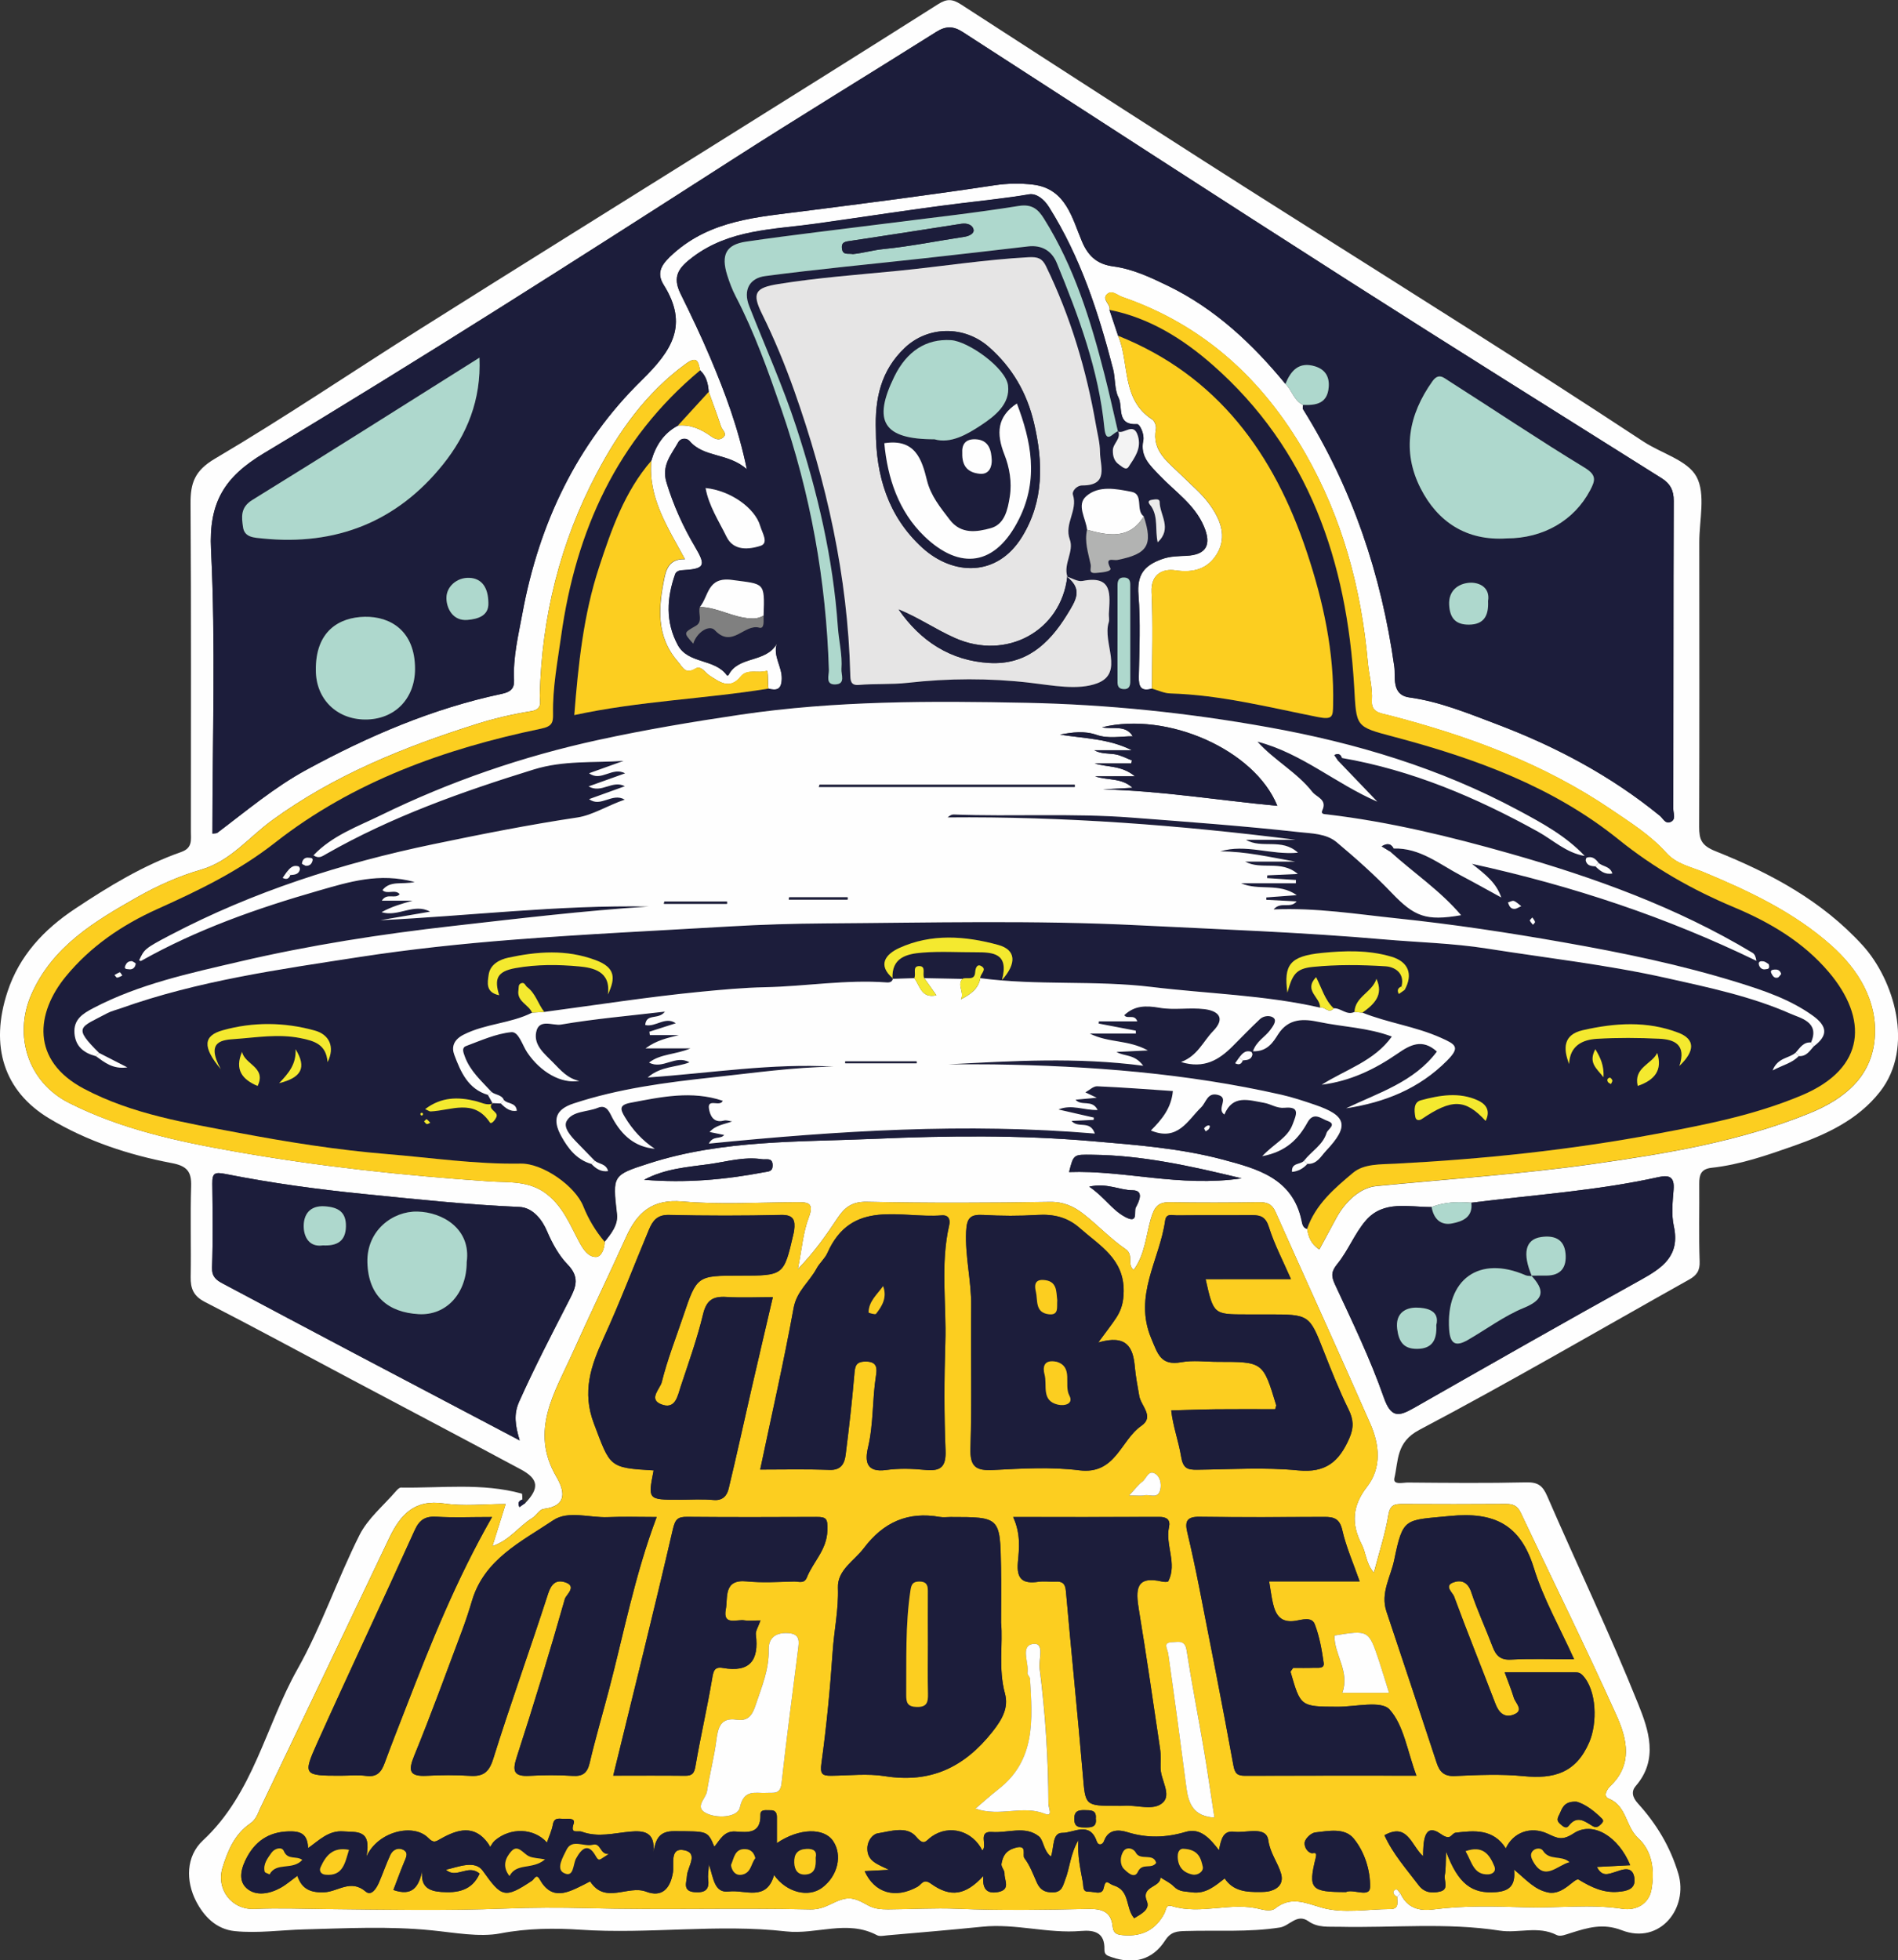 <?xml version="1.0" encoding="UTF-8"?> <svg xmlns="http://www.w3.org/2000/svg" xmlns:xlink="http://www.w3.org/1999/xlink" version="1.1" id="Camada_1" x="0px" y="0px" viewBox="0 0 440.16 454.5" style="enable-background:new 0 0 440.16 454.5;" xml:space="preserve"><rect x="0" y="0" width="440.16" height="454.5" fill="#333333" stroke="none"/> <style type="text/css"> .st0{fill:#FEFEFE;} .st1{fill:#1C1D3B;} .st2{fill:#FCCE20;} .st3{fill:#AED8CD;} .st4{fill:#E6E5E5;} .st5{fill:#B2B3B2;} .st6{fill:#F4E92F;} .st7{fill:#808080;} .st8{fill:#F3F3F3;} .st9{fill:#EBEBEB;} </style> <g> <g> <path class="st0" d="M121.82,348.48c3.31-3.46,3.1-5.59-1.05-7.81c-13.1-7.02-26.25-13.95-39.38-20.91 c-11.27-5.98-22.49-12.07-33.84-17.89c-2.66-1.36-3.38-3.1-3.33-5.84c0.13-6.99-0.12-14,0.11-20.99c0.11-3.43-0.98-4.71-4.48-5.38 c-10.01-1.91-19.71-5.09-28.47-10.37c-10.44-6.29-13.82-16.72-9.63-29.39c2.73-8.28,8.35-14.35,15.65-19.2 c7.83-5.2,15.79-10.06,24.68-13.19c2.62-0.93,2.19-2.85,2.19-4.76c0-25.32,0.09-50.64-0.08-75.96c-0.03-4.8,0.94-7.67,5.68-10.46 c16.13-9.51,31.65-20.03,47.5-30.02c22.53-14.2,45.15-28.26,67.72-42.39c17.51-10.96,35.04-21.9,52.48-32.96 c2-1.27,3.28-1.23,5.28,0.06c25.08,16.22,50.15,32.47,75.41,48.43c27.71,17.51,55.48,34.91,82.87,52.93 c4.18,2.75,10.24,4.33,12.3,8.14c2.17,4.01,0.64,10.06,0.65,15.22c0.02,21.99,0.04,43.98-0.03,65.96 c-0.01,2.92,0.54,4.35,3.77,5.64c12.72,5.08,24.73,11.49,34.16,21.86c7.18,7.89,12.12,23.57,3.99,33.93 c-5.11,6.51-12.43,9.88-19.93,12.52c-6.2,2.18-12.5,4.38-19.11,5.1c-2.5,0.27-2.88,1.68-2.86,3.74c0.05,6-0.12,12,0.09,17.99 c0.08,2.15-0.7,3.21-2.43,4.18c-20.84,11.67-41.47,23.72-62.59,34.86c-5.4,2.85-4.81,7.1-5.77,11.17 c-0.39,1.67,2.02,1.02,3.13,1.03c9.16,0.08,18.33,0.17,27.48-0.04c2.68-0.06,3.78,0.76,4.84,3.21 c6.98,16.11,14.59,31.96,21.12,48.25c2.35,5.86,4.76,12.75-0.59,18.93c-1.05,1.21-0.86,2.57,0.51,4.07 c4.26,4.69,7.46,9.96,9.34,16.2c2.43,8.05-4.25,16.61-13.1,13.18c-4.39-1.7-7.95-0.57-11.77,0.62c-1.15,0.35-2.44,0.94-3.32,0.49 c-4.32-2.21-8.88-0.35-13.2-1.02c-12.39-1.92-24.81-0.61-37.21-0.89c-2.45-0.06-4.96,0.27-7.14-1.27 c-2.68-1.91-4.39,1.09-6.67,1.44c-7.27,1.13-14.53,0.59-21.78,0.81c-1.96,0.06-3.45,0.08-4.82,2.21 c-2.87,4.45-7.2,5.62-12.34,3.87c-1.11-0.38-1.75-0.55-1.72-1.82c0.09-3.82-2.19-4.55-5.44-4.27c-7.65,0.65-15.17-1.77-22.84-0.99 c-7.33,0.74-14.68,1.36-22.02,2c-0.83,0.07-1.82,0.31-2.47-0.04c-6.89-3.65-14.04-0.08-21.06-0.87 c-15.85-1.8-31.77,0.68-47.72-0.39c-5.81-0.39-12.25-0.36-18.53,0.85c-4.88,0.94-10.73-0.2-16.07-0.72 c-9.89-0.98-19.65-0.46-29.52-0.2c-5.27,0.14-10.65,0.93-15.98,0.4c-4.44-0.44-7.25-3.55-8.99-6.9 c-2.44-4.72-2.38-10.46,1.58-14.14c11.72-10.9,14.52-26.56,21.93-39.72c5.58-9.91,9.25-20.89,14.38-31.09 c1.93-3.83,5.57-6.81,8.45-10.16c0.31-0.36,0.77-0.83,1.15-0.83c9.36,0.15,18.79-1.14,28.02,1.4c0.16,0.04,0.1,0.93,0.14,1.42 c-0.94,0.31-1.08,0.93-0.67,1.75C120.92,349.09,121.37,348.78,121.82,348.48z M341.21,278.85c-3.13-0.25-6.23-0.18-9.21,1 c-5.29,0.04-11.12-1.62-15.22,3.08c-2.6,2.99-4.08,6.94-6.59,10.04c-1.48,1.82-1.53,2.82-0.57,4.89c4,8.6,8.15,17.18,11.28,26.11 c1.68,4.81,3.46,4.47,6.93,2.5c17.5-9.96,35-19.95,52.62-29.7c5.11-2.83,9.22-5.62,7.72-12.5c-0.59-2.7-0.27-5.65-0.05-8.46 c0.23-2.85-0.9-3.48-3.45-2.91C370.36,276.07,355.72,277.01,341.21,278.85z M298.1,89.01c1.55,1.47,1.97,3.88,4.09,4.87 c-0.01,0.33-0.16,0.75-0.01,0.98c11.45,18.34,18.16,38.32,21.17,59.7c0.32,2.29-0.75,6.54,3.48,7.13 c7.12,0.99,13.68,3.71,20.29,6.21c13.65,5.17,26.45,11.96,37.82,21.24c0.73,0.59,1.22,1.88,2.35,1.47 c1.51-0.54,0.75-2.01,0.76-3.03c0.05-23.82,0-47.64,0.1-71.46c0.01-2.48-0.85-4.02-2.82-5.26 c-24.04-15.13-48.15-30.16-72.09-45.45c-30.08-19.21-60.02-38.62-89.99-58c-2.16-1.4-3.92-1.41-6.11-0.03 c-15.84,9.98-31.84,19.69-47.59,29.8C133.67,60.21,97.74,83.15,61.2,105.08c-9.16,5.5-12.81,11.39-12.27,22.37 c1.09,21.87,0.32,43.84,0.32,65.82c0.59-0.09,0.94-0.04,1.14-0.19c6.73-5.06,13.18-10.53,20.62-14.58 c14.36-7.81,29.28-14.23,45.34-17.63c2.03-0.43,2.95-1.22,2.85-3.22c-0.26-5.28,1-10.36,1.95-15.5 c3.84-20.79,12.61-39.27,27.67-54.01c7.09-6.94,10.87-12.86,5.09-22.08c-1.88-3-0.33-4.98,2.32-7.34 c8.65-7.69,19.44-8.4,29.91-9.73c14.86-1.9,29.71-3.8,44.52-6.04c2.93-0.44,6.01-0.5,8.95-0.14c7.62,0.94,9.04,7.86,11.33,13.25 c1.58,3.72,3.89,5.26,7.26,5.71c4.59,0.62,8.68,2.58,12.69,4.52C281.8,71.59,290.46,79.72,298.1,89.01z M324.77,438.98 c1.55,3.34,4.23,4.17,7.69,3.71c7.1-0.93,14.39-0.71,21.38-0.49c7.44,0.23,14.95-0.8,22.42,0.35c3.03,0.47,6.11-1,6.72-4.46 c0.76-4.34,0.28-8.85-3.12-11.97c-2.89-2.65-2.59-7.41-6.77-9.1c-1.54-0.62-0.2-2.4,0.31-2.89c5.33-5.02,3.9-11,1.53-16.28 c-7.12-15.84-14.84-31.41-22.26-47.12c-0.76-1.62-1.78-2.06-3.44-2.04c-7.99,0.06-15.99,0.05-23.99,0.01 c-1.83-0.01-2.87,0.17-3.26,2.53c-0.72,4.39-2.14,8.66-3.37,13.39c-1.84-2.11-1.8-4.56-2.8-6.5c-2.49-4.81-2.24-8.97,1.22-13.43 c3.43-4.42,2.87-9.76,0.75-14.59c-7.22-16.45-14.69-32.78-22.01-49.18c-0.81-1.82-2.01-2.22-3.86-2.19 c-6.83,0.1-13.66,0.12-20.49,0c-2.86-0.05-3.69,1.03-4.52,3.84c-1.15,3.94-1.38,8.34-4.01,11.87c-1.63-1.37,0.15-3.46-1.89-4.85 c-3.51-2.41-6.47-5.61-9.86-8.23c-2.17-1.68-4.55-2.75-7.65-2.7c-14.15,0.23-28.32,0.27-42.47-0.02 c-3.35-0.07-5.11,1.25-6.72,3.67c-2.6,3.91-5.26,7.78-9.28,11.94c0.94-4.71,1.22-8.52,2.52-11.94c1.34-3.52-0.21-3.59-2.8-3.58 c-8.83,0.04-17.71,0.6-26.47-0.17c-7.09-0.62-10.54,2.61-13.12,8.33c-4.04,8.95-8.33,17.79-12.35,26.75 c-4.11,9.15-10.02,18.04-3.79,28.71c1.8,3.08,2.83,6.78-2.95,7.49c-0.96,0.12-1.69,1.55-2.66,2.14c-3.06,1.86-5.19,5.14-9.2,6.48 c1.09-3.46,2-6.36,3.06-9.75c-5.05,0-9.76,0.55-14.28-0.13c-6.94-1.04-10.18,2.68-12.76,8.1c-9.92,20.87-19.9,41.71-29.86,62.55 c-0.61,1.28-0.96,2.61-2.35,3.55c-3.56,2.43-5.19,6.27-6.4,10.2c-1.54,5,2.08,9.84,7.38,9.6c5.54-0.24,11.06-0.03,16.59,0.03 c13.86,0.14,27.73,0.42,41.57-0.12c6.3-0.25,12.67-0.26,18.89-0.1c17.3,0.45,34.59-0.09,51.88,0.3c1.75,0.04,3.23-0.48,4.72-1.21 c3.7-1.82,4.95-1.84,8.57,0.22c1.52,0.87,3.09,0.98,4.76,0.98c5.36-0.02,10.7-0.37,16.09-0.14c10.02,0.43,20.07,0.26,30.1,0.04 c3.24-0.07,5.5,0.5,5.86,4c0.19,1.84,1.17,1.99,2.65,2.1c4.26,0.33,7.41-1.35,9.36-5.08c0.45-0.86,0.3-2.12,1.75-1.68 c6.74,2.08,13.65-1.05,20.41,0.69c1.09,0.28,2.7,0.5,3.42-0.07c3.72-2.96,6.85-1.44,10.92-0.26c4.92,1.42,10.56,0.35,15.89,0.33 c2.18-0.01,1.54-1.66,1.6-2.88C324.28,439.49,324.52,439.23,324.77,438.98z M151.04,106.84c1.01-3.51,2.84-6.4,6.16-8.16 c2.93-0.31,5.39,0.83,7.7,2.47c0.85,0.61,1.84,1.03,2.71,0.35c1.19-0.91-0.11-1.75-0.38-2.56c-0.89-2.72-1.9-5.4-2.87-8.09 c-0.13-1.88-0.54-3.65-2-5c-0.45-2.01-0.65-3.45-3.36-1.47c-9.16,6.68-15.52,15.69-20.65,25.42 c-8.44,15.99-12.73,33.24-13.17,51.39c-0.03,1.45,0.76,3.25-2,3.69c-4.34,0.7-8.66,1.71-12.85,3.04 c-16.74,5.31-32.88,11.81-47.27,22.29c-5.36,3.91-9.67,9.47-16.4,11.41c-5.22,1.51-10.17,3.74-14.85,6.39 c-9.88,5.61-19.63,11.38-24.54,22.55c-4.23,9.62-0.69,20.38,8.7,25.13c12.1,6.12,25.13,8.92,38.39,11.27 c19.6,3.48,39.3,5.59,59.14,6.94c4.44,0.3,9.26-0.26,13.38,3.01c3.78,3,5.35,7.14,7.47,11.09c0.83,1.55,2.06,3.5,3.91,3.42 c1.2-0.05,1.96-1.94,1.96-3.51c1.54-1.87,3.16-3.91,2.88-6.39c-1.02-9.03-1.12-9.05,7.53-11.82c17.07-5.48,34.89-4.91,52.41-5.67 c16.67-0.73,33.43-0.9,50.19,0.54c10.25,0.88,20.47,1.64,30.4,4.28c7.91,2.11,16.16,4.26,18.26,14.13 c0.15,0.72,0.27,1.67,1.25,1.94c0.29,1.83,0.86,3.49,2.82,4.77c1.34-2.48,2.64-4.91,3.96-7.33c2.05-3.76,5.49-7,9.22-7.36 c16.83-1.63,33.7-2.77,50.47-5.14c17.02-2.41,33.83-5.2,49.91-11.7c8.32-3.37,14.51-8.54,15.24-17.44 c0.71-8.55-3.79-15.93-10.06-21.5c-8.63-7.68-19.03-12.6-29.66-17.02c-2.96-1.23-6.25-1.83-8.63-4.48 c-3.63-4.06-8.26-6.96-12.73-10c-15.77-10.7-33.34-17.16-51.64-21.89c-1.91-0.49-4.08-0.62-3.9-3.41c0.19-3-0.67-5.88-0.93-8.8 c-1.52-17.18-5.94-33.53-14.51-48.49c-9.77-17.05-23.53-29.76-42.44-36.27c-1.17-0.4-2.47-1.79-3.63-0.55 c-1.11,1.18,0.98,2.26,0.69,3.58c0.67,2,1.33,4,2,6c2.67,6.41,0.68,14.72,7.87,19.35c0.55,0.36,1,1.52,0.88,2.19 c-1.01,5.21,2.85,7.69,5.82,10.67c2.18,2.18,4.62,4.16,6.44,6.61c2.61,3.52,4.43,7.65,1.81,11.84c-2.1,3.35-5.35,4.33-9.59,3.69 c-2.63-0.39-5.69,0.65-5.49,5.04c0.35,7.45,0.09,14.93,0.09,22.4c-2.54,0.72-3.09-0.45-3.04-2.79c0.13-6.32,0.42-12.68-0.08-18.96 c-0.37-4.57,1.24-6.76,5.38-8.26c1.99-0.72,3.82-0.69,5.75-0.79c4.58-0.23,5.88-2.52,4.05-6.82c-2.16-5.09-6.72-8.05-10.32-11.85 c-2.22-2.34-4.5-4.37-3.75-8.01c0.33-1.58-0.83-3.88-1.41-3.84c-4.92,0.29-3.24-4.02-4.32-6.15c-0.98-1.93-0.71-4.45-1.27-6.64 c-3.38-13.13-7.56-25.94-14.86-37.55c-1.22-1.94-3.02-3.21-4.61-2.94c-5.29,0.9-10.61,1.43-15.92,2.09 c-11.29,1.39-22.52,3.17-33.79,4.74c-9.72,1.35-19.68,1.29-28.2,7.65c-3.43,2.56-4.88,4.59-2.92,8.56 c2.42,4.91,4.79,9.86,6.92,14.9c3.38,8.01,6.46,16.13,8.45,25.79c-4.4-3.86-9.94-2.61-13.28-6.55c-0.62-0.73-2.05-0.73-2.6,0.27 c-1.6,2.89-3.97,5.35-2.74,9.38c1.61,5.28,3.82,10.18,6.61,14.9c2.64,4.47,2.28,5.12-3.14,5.43c-0.87,0.05-1.35,0.55-1.45,0.84 c-1.98,5.56-2.3,11.15,0.59,16.49c2.41,4.45,8.59,3.08,11.4,7.05c0.03,0.04,0.32-0.01,0.36-0.09c2.27-4.52,8.65-2.75,11.2-7.26 c-0.91,2.95,1.24,5.31,1.15,8.15c-0.08,2.52-1.16,2.73-3.09,2.27c-0.18-1.45-0.03-4.28-0.4-4.15c-1.99,0.69-4.48-0.59-6.04,1.33 c-2.53,3.12-4.88,1.26-7.18-0.2c-1.08-0.69-1.99-2.44-3.31-1.65c-2.39,1.43-2.95-0.31-4.09-1.63c-5.1-5.9-4.52-12.6-3.08-19.55 c0.56-2.69,1.76-4.28,4.73-4.18C154.85,122.23,150.28,115.44,151.04,106.84z M120.52,333.96c-1.04-3.5-1.44-6.04-0.11-9.02 c3.63-8.1,7.73-15.96,11.77-23.85c1.43-2.8,2.28-5.02-0.6-7.98c-1.93-1.98-3.51-4.81-4.74-7.7c-1.02-2.4-3.14-5.44-6.4-5.58 c-12.12-0.52-24.16-1.81-36.21-3.02c-10.68-1.08-21.3-2.52-31.81-4.6c-2.62-0.52-3.21-0.29-3.18,2.24 c0.07,6.48,0.16,12.97-0.06,19.45c-0.07,2.1,0.98,2.89,2.42,3.65c9.96,5.3,19.92,10.59,29.89,15.86 C94.26,320.15,107.04,326.87,120.52,333.96z M287.95,273.2c-12.28-2.97-23.24-5.35-34.61-5.47c-4.37-0.05-4.36-0.21-5.42,4.01 C260.84,271.28,273.54,275.29,287.95,273.2z M149.37,273.53c9.63,0.8,18.76-0.02,27.83-1.75c1.02-0.19,1.96-0.11,1.98-1.54 c0.02-1.98-1.46-1.32-2.48-1.48c-4.16-0.64-8.2,0.58-12.22,1.14C159.5,270.59,154.3,270.91,149.37,273.53z M252.59,275.12 c3.52,2.39,5.16,5.25,8.17,6.93c3.4,1.91,2.13-1.15,2.64-2.09c0.79-1.47,1.99-3.98-0.75-4 C259.56,275.93,256.73,274.19,252.59,275.12z"></path> <path class="st1" d="M178.19,159.65c1.92,0.46,3.01,0.25,3.09-2.27c0.09-2.84-2.06-5.2-1.15-8.15c-2.55,4.51-8.93,2.74-11.2,7.26 c-0.04,0.08-0.33,0.13-0.36,0.09c-2.81-3.98-8.99-2.6-11.4-7.05c-2.89-5.34-2.57-10.93-0.59-16.49c0.1-0.29,0.58-0.79,1.45-0.84 c5.41-0.31,5.77-0.97,3.14-5.43c-2.79-4.72-5-9.61-6.61-14.9c-1.23-4.03,1.14-6.49,2.74-9.38c0.55-0.99,1.98-1,2.6-0.27 c3.34,3.93,8.89,2.69,13.28,6.55c-1.99-9.65-5.07-17.78-8.45-25.79c-2.13-5.04-4.5-9.99-6.92-14.9c-1.95-3.97-0.51-6,2.92-8.56 c8.52-6.36,18.48-6.3,28.2-7.65c11.27-1.56,22.5-3.34,33.79-4.74c5.32-0.66,10.63-1.19,15.92-2.09c1.59-0.27,3.39,0.99,4.61,2.94 c7.3,11.61,11.48,24.42,14.86,37.55c0.56,2.19,0.3,4.71,1.27,6.64c1.08,2.13-0.6,6.44,4.32,6.15c0.58-0.03,1.74,2.27,1.41,3.84 c-0.75,3.64,1.53,5.68,3.75,8.01c3.6,3.79,8.16,6.75,10.32,11.85c1.83,4.31,0.53,6.59-4.05,6.82c-1.93,0.1-3.76,0.07-5.75,0.79 c-4.14,1.49-5.74,3.69-5.38,8.26c0.5,6.28,0.21,12.64,0.08,18.96c-0.05,2.35,0.5,3.52,3.04,2.79c1.4,0.39,2.8,1.07,4.21,1.12 c11.65,0.34,22.92,3.23,34.24,5.47c3.51,0.7,3.49-0.17,3.55-2.79c0.29-12.25-2.28-24.03-6.12-35.52 c-7.58-22.72-20.63-40.82-43.72-50.07c-0.67-2-1.33-4-2-6c9.22,1.81,17.02,6.72,23.82,12.69c22.42,19.65,31.19,45.67,32.89,74.53 c0.57,9.61,0.17,9.35,9.39,11.8c18.63,4.95,36.7,11.49,51.92,23.75c8.2,6.61,17.09,11.66,26.72,15.7 c8.35,3.5,16.11,8.05,22.05,15.06c9.05,10.67,8.83,22.23-6.3,28.58c-10.93,4.59-22.27,6.79-33.78,8.94 c-20.01,3.74-40.16,5.84-60.46,6.9c-3.35,0.17-7.25-0.03-9.8,2.11c-4.29,3.6-8.71,7.36-10.65,13.01c-0.99-0.27-1.1-1.21-1.25-1.94 c-2.1-9.87-10.36-12.02-18.26-14.13c-9.93-2.65-20.14-3.4-30.4-4.28c-16.75-1.44-33.52-1.26-50.19-0.54 c-17.52,0.76-35.34,0.19-52.41,5.67c-8.65,2.77-8.54,2.79-7.53,11.82c0.28,2.48-1.33,4.52-2.88,6.39 c-2.1-2.48-3.76-5.24-4.96-8.25c-1.89-4.72-9.41-9.97-14.51-9.89c-10.41,0.18-20.71-1.36-31.03-2.21 c-11.51-0.95-23-2.77-34.36-4.92c-12.23-2.31-24.64-4.27-35.89-10.22C7,245.84,8.37,234.77,15.25,226.4 c5.71-6.96,13.03-11.94,21.2-15.62c9.59-4.32,18.83-8.75,27.37-15.44c18.01-14.12,39.34-21.76,61.65-26.39 c2.55-0.53,2.81-1.39,2.77-3.43c-0.11-6.09,1.04-12.05,1.88-18.05c3.41-24.41,12.96-45.54,32.24-61.61c1.46,1.35,1.87,3.12,2,5 c-2.39,2.61-4.78,5.22-7.16,7.83c-3.32,1.76-5.16,4.65-6.16,8.16c-6.19,7.16-9.22,15.88-12.1,24.66 c-3.63,11.05-4.82,22.49-5.75,34.29C148.36,162.51,163.41,162.06,178.19,159.65z M288.21,245.85c0.95-0.08,1.96-0.11,2.23-1.31 c0.05-0.21-0.14-0.64-0.31-0.7c-1.29-0.42-2.04,0.41-2.73,1.3c-0.32,0.46-0.64,0.91-0.96,1.37 C287.27,246.94,287.89,246.79,288.21,245.85z M67.32,202.87c0.95-0.08,1.96-0.11,2.23-1.31c0.05-0.21-0.14-0.64-0.31-0.7 c-1.29-0.42-2.04,0.41-2.73,1.3c-0.32,0.46-0.64,0.91-0.96,1.37C66.39,203.96,67,203.81,67.32,202.87z M370.72,200.06 c-0.68-0.93-1.49-1.61-2.73-1.22c-0.15,0.05-0.29,0.52-0.23,0.74c0.31,1.16,1.29,1.22,2.25,1.29c1.07,1.06,2.19,1.97,3.91,1.64 C373.34,200.77,371.66,200.95,370.72,200.06z M116.86,255.04c-0.54-1.29-2.02-1.14-2.9-1.9c-2.3-2.52-4.91-4.76-6.16-8.15 c-0.4-1.09-0.79-2.08,0.29-2.48c3.43-1.28,6.9-2.85,10.47-3.21c1.73-0.17,2.54,2.98,3.69,4.69c3.06,4.56,7.92,7.36,12.08,6.61 c-2.72-0.55-4.34-2.5-6.11-4.3c-1.96-2-4.48-3.94-3.89-6.99c0.63-3.26,3.88-1.46,5.75-1.77c7.78-1.33,15.67-2.01,24.11-3 c-1.5,2.01-4.32,0.29-4.57,3.1c2.42,0.58,4.65-2.1,7.09-0.4c-2.04,0.65-4.08,1.31-6.12,1.96c0.04,0.26,0.07,0.52,0.11,0.78 c2.25,0,4.5,0,6.75,0c-2.63,0.67-5.13,1.15-7.76,3.08c3.72,0,6.78,0,10.42,0c-3.48,1.49-6.9,1.22-9.6,3.29 c3.21,1.72,6.12-1.93,9.38-0.05c-3.07,1.2-6.59,0.83-9.7,3.51c14.82-1.03,28.89-3.35,43.12-2.51c-9.37,0.13-18.62,1.46-27.91,2.47 c-10.96,1.18-21.88,2.59-32.4,6.07c-4.09,1.35-4.98,3.68-2.86,7.55c1.58,2.88,3.57,5.48,6.98,6.46c1.05,1.09,2.21,1.91,3.88,1.67 c-0.48-1.75-2.11-1.59-3.07-2.38c-1.39-1.43-2.77-2.86-4.16-4.28c-1.39-1.43-3.26-3.45-2.35-4.99c1.38-2.35,4.75-2.02,7.2-3.03 c2.15-0.89,2.73,1.16,3.47,2.49c2.16,3.91,5.13,6.59,9.76,7.01c-2.93-1.92-5.18-4.41-6.96-7.38c-1.07-1.77-1.36-2.77,1.33-3.29 c7.13-1.36,14.2-2.88,21.38-0.46c-0.59,1.52-3.56-0.65-3.2,1.79c0.21,1.45,0.97,3.48,3.47,2.8c0.57-0.15,1.25,0.12,1.89,0.2 c-1.81,0.69-3.75,0.82-5.21,2.45c1.14,0.23,2.21,0.45,3.39,0.69c-0.9,1.1-2.55,0.04-3.56,2c30.06-2.99,59.6-4.85,89.51-2.33 c-1.14-3.24-3.88-1.09-5.4-2.93c1.9-0.09,3.51-0.16,5.12-0.24c0.02-0.18,0.03-0.35,0.05-0.53c-2.63-0.6-5.26-1.21-8.21-1.88 c3.11-1.29,5.88,0.22,9.09,0.11c-1.3-2.56-3.67-0.76-5.13-2.38c1.61-0.15,2.94-0.27,4.93-0.45c-1.31-0.62-1.98-0.93-2.65-1.25 c0.92-0.49,1.85-1.45,2.75-1.41c5.85,0.25,11.69,0.7,17.55,1.1c-0.35,3.95-2.52,6.58-5.1,9.15c6.23,2.61,8.55-2.37,11.64-5.36 c1.21-1.17,1.43-3.52,3.87-2.9c2.82,0.71-0.42,3.23,1.53,4.56c1.93-4.65,5.57-3.36,9.22-2.71c1.6,0.28,2.92,1.32,4.72,1.14 c3.76-0.36,2.71,1.66,1.87,3.9c-1.17,3.12-4.25,4.38-7.03,7.33c5.62-1.06,8.41-4.06,10.5-7.84c1.43-2.59,3.22-0.83,4.62-0.35 c2.31,0.79,0.06,1.93-0.2,2.8c-0.86,2.8-3.53,4.24-5.22,6.44c-0.8,0.97-2.96,0.38-2.78,2.59c1.46-0.14,2.61-0.79,3.57-1.86 c2.21,0.13,3.11-1.75,4.29-3.01c5.46-5.78,4.87-8.16-2.57-10.69c-2.59-0.88-5.19-1.75-7.85-2.35 c-21.95-4.96-44.25-6.69-66.68-7.01c-3.49-0.05-6.99-0.01-10.48-0.01c14.87-0.79,29.73-1.71,45.2,0.32 c-2.01-2.76-4.42-2.12-6.21-3.2c1.96-0.1,3.93-0.19,7.29-0.35c-4.7-2.56-8.98-1.66-13.48-3.91c4.22,0,7.46,0,10.69,0 c0-0.22-0.01-0.45-0.01-0.67c-2.87-0.55-5.74-1.1-8.61-1.65c0.02-0.17,0.03-0.34,0.05-0.51c2.92,0,5.84,0,8.9,0 c-0.64-1.82-2.32-0.39-3.01-1.43c2.37-2.28,5.03-2.26,8.17-1.72c3.4,0.59,7-0.11,10.44,0.32c3.13,0.39,4.98,2.02,1.98,5.1 c-2.32,2.38-3.58,5.73-7.44,7.16c5.41,1.64,8.84-0.54,11.95-3.64c2.12-2.11,4.19-4.28,6.37-6.32c0.93-0.87,2.55-0.89,3.22-0.22 c0.71,0.71-0.25,1.96-0.88,2.8c-1.17,1.58-3.18,2.55-3.97,4.88c3.35,0.14,4.74-2.2,5.81-3.89c2.48-3.9,6.13-3.61,9.46-2.91 c5.6,1.17,11.41,1.31,16.94,3.39c-4.07,5.71-10.7,7.64-16.27,11.17c6.57-0.82,12.3-3.55,17.61-7.23c2.86-1.97,5.69-3.56,9.11-0.46 c-5.32,7.09-13.56,9.55-21.06,13.16c8.93-1.36,16.89-4.51,23.39-11.04c3.13-3.14,2.1-3.75-1.45-5.33 c-5.89-2.63-12.25-3.44-18.16-5.81c2.74-1.95,4.99-4.09,3.25-7.84c-0.94,3.1-4.97,4.13-5.08,7.67c-1.82,0.91-3.15-0.97-4.83-0.83 c-2.05-1.91-2.76-4.68-4.08-7.22c-3.02,3.16,1.12,4.71,0.91,7.06c-12.85-2.92-26.03-3.21-39.05-4.79 c-13.19-1.6-26.55-0.29-39.74-2.04c-0.02-0.93,1.41-1.87,0.53-2.59c-1.13-0.92-1.62,0.05-1.7,1.22c-0.14,2.13-1.99,1.02-2.98,1.54 c-2.94-0.06-5.89-0.11-8.83-0.17c-0.53-0.9,0.55-2.79-1.16-2.79c-1.71,0-0.64,1.88-1.16,2.79c-1.68,0.05-3.36,0.11-5.03,0.16 c-0.28-4.98,3.35-5.79,6.94-6.08c4.12-0.32,8.29-0.07,12.44-0.08c3.95-0.01,7.69,0.21,5.98,6.46c3.5-3.92,3.26-7.03-0.85-8.16 c-7.62-2.1-15.53-2.71-23,0.73c-3.01,1.38-5.15,3.85-1.42,7.04c-0.17,0.81-0.76,0.97-1.46,0.92c-9.42-0.7-18.76,0.91-28.15,1.11 c-5.06,0.11-10.16,0.58-15.19,1.07c-12.06,1.18-24.04,3.06-36.06,4.66c-1.45-1.82-1.98-4.26-3.98-5.76 c-0.43-0.33-0.56-1.16-1.34-0.9c-0.78,0.25-0.58,1.02-0.68,1.63c-0.41,2.63,2.37,3.31,3.16,5.2c-5,2.53-10.79,2.52-15.86,5.09 c-2.43,1.23-2.83,2.97-2.18,4.7c1.47,3.92,3.17,7.91,7.8,9.28c0.38,0.68,0.75,1.35,1.13,2.03c-1.46,0.5-2.71-0.29-4.05-0.61 c-4.02-0.96-7.91-0.96-11.63,1.89c0.69,0.3,0.98,0.54,1.26,0.53c4.76-0.19,9.99-3.08,13.75,2.56c0.34,0.5,1.26-0.6,1.53-1.32 c0.47-1.27-2.23-1.62-0.98-3.17c0.66,0.03,1.33,0.06,1.99,0.09c1.07,1.06,2.19,1.96,3.71,1.68 C119.63,255.51,117.72,256.03,116.86,255.04z M416.46,244.02c-1.48,1.39-4.17,1.08-5.38,4.16c2.45-1.29,4.54-1.7,6.06-3.33 c1.78,0.14,2.55-1.24,3.52-2.32c3.41-2.56,3.04-4.72-0.36-7.14c-5.23-3.72-11.15-5.72-17.15-7.59 c-13.28-4.13-26.86-6.93-40.56-9.34c-12.82-2.26-25.67-4.21-38.6-5.56c-9.39-0.98-18.75-2.51-28.65-2.08 c1.69-1.95,3.88-0.08,5.35-1.86c-2.48-0.13-4.76-0.25-7.03-0.37c0-0.18,0-0.36-0.01-0.55c2.27-0.17,4.54-0.34,7.06-0.53 c-4.17-2.94-8.8-0.94-12.9-2.75c4.23,0,8.46,0,12.69,0c0.01-0.25,0.02-0.5,0.03-0.76c-2.23-0.15-4.46-0.29-6.69-0.44 c0.02-0.21,0.04-0.43,0.05-0.64c2.22-0.1,4.45-0.2,7.07-0.32c-3.93-3.33-8.41-0.81-12.23-2.87c3.87,0,7.74,0,11.6,0 c-5.83-1.03-11.51-2.38-17.36-2.36c5.93-1.82,11.74,0.88,18.03,0.3c-3.79-3.48-8.38-0.8-12.08-3c3.83,0,7.65,0,11.48,0 c-26.81-3.39-53.65-5.43-80.64-5.18c0.47-0.45,0.94-0.69,1.4-0.68c13.74,0.52,27.48-0.33,41.27,0.72 c12.92,0.99,25.86,1.93,38.74,3.36c2.95,0.33,6.37,0.31,8.79,2.34c4.42,3.7,8.75,7.56,12.74,11.72c5.3,5.54,7.96,6.62,16.13,5.21 c-4.86-5.72-11.03-9.83-16.46-14.75c0.27-0.24,0.54-0.47,0.81-0.71c6.08-0.18,10.58,3.61,15.54,6.22 c3.16,1.67,6.28,3.42,9.42,5.13c-1.11-3.25-3.33-5.1-6.8-7.8c23.73,5.2,45.28,12.47,65.98,22.49c-0.15-0.93-0.42-1.56-0.9-1.85 c-17.53-10.55-36.61-17.44-56.14-22.99c-13.95-3.96-28.1-7.41-42.57-9.11c-0.65-0.08-1.49-0.04-1.06-0.96 c1.17-2.52-1.34-3.01-2.32-4.25c-3.57-4.56-8.83-7.31-12.73-11.65c10.27,2.67,18.14,9.73,27.8,13.91 c-3.02-3.15-6.03-6.29-9.05-9.44c0.28-0.23,0.55-0.46,0.83-0.68c16.24,2.8,31.14,9.14,45.47,17.08c3.54,1.96,6.59,4.94,10.84,5.63 c-4.38-4.65-9.91-7.64-15.39-10.58c-18.21-9.77-37.65-15.61-58-19.26c-18.59-3.33-37.26-5.28-56.05-5.66 c-22.11-0.45-44.23-0.51-66.26,2.74c-11.08,1.64-22.07,3.48-33.01,5.86c-17.55,3.82-34.42,9.62-50.5,17.48 c-5.31,2.6-11.23,4.69-15.6,9.28c1.28,0.84,2,0.24,2.91-0.28c15.19-8.67,31.51-14.46,48.16-19.62c6.98-2.16,13.88-1.51,20.86-2 c-2.67,0.96-5.33,1.91-8.01,2.87c2.81,2.07,5.35-1.6,8.36,0.02c-2.89,1.03-5.58,2-8.47,3.03c2.98,1.73,5.5-1.57,8.41-0.04 c-2.87,1.03-5.54,2-8.29,2.99c2.71,2.03,5.34-1.61,8.27,0.12c-3.93,1.33-7.49,3.61-10.97,4.13c-11.23,1.68-22.33,3.89-33.44,6.2 c-21.25,4.42-41.71,10.97-60.97,21.06c-6.08,3.19-6.02,3.31-7.25,5.86c0.15,0.05,0.35,0.19,0.45,0.14 c12.98-7.3,26.9-12.2,41.16-16.29c7.1-2.04,14.12-4.24,22.3-2c-2.95,0.63-5.7-0.41-7.47,1.88c1.12,1.09,2.92-0.31,3.99,0.93 c-1.04,1.29-2.96-0.42-4.14,1.52c2.52,0,4.82,0,7.12,0c-2.44,0.69-4.78,1.32-7.18,2.66c3.91,1.19,7.47-2.2,11.26-0.12 c-3.94,0.68-7.75,1.33-11.55,1.98c20.82-1.01,41.44-3.56,62.23-3.17c-15.2,0.98-30.29,2.8-45.41,4.51 c-16.64,1.88-33.16,4.45-49.43,8.25c-11.55,2.7-23.27,5.19-33.95,10.79c-2.41,1.27-4.63,2.62-4.37,5.84 c0.24,3.06,2.17,4.56,4.92,5.29c2.01,1.43,3.93,3.1,7.32,2.62c-2.54-1.3-4.53-2.31-6.52-3.33c-6.18-6.14-4.51-5.84,1.86-9.23 c0.98-0.52,2.1-0.77,3.16-1.15c17.93-6.39,36.69-9,55.36-11.89c11.76-1.82,23.64-3.08,35.51-4c16.73-1.31,33.5-2.1,50.25-3.08 c7.41-0.44,14.89-0.66,22.25-0.71c24.22-0.15,48.45-0.78,72.71,0.44c18.92,0.95,37.85,1.61,56.74,3.26 c8,0.7,16.08,0.88,23.99,2.13c13.93,2.2,27.97,3.78,41.75,6.86c9.74,2.18,19.55,4.22,28.7,8.27c2.21,0.98,6.82,1.89,4.71,6.65 C418.21,241.55,417.43,242.94,416.46,244.02z M325.75,229.51c2.03-3.64,0.87-6.54-3.06-7.71c-5.32-1.58-10.82-1.41-16.17-0.87 c-7.43,0.74-8.83,2.79-7.95,9.2c1.14-4.13,1.93-5.56,5.85-5.96c5.58-0.57,11.27-0.5,16.88-0.15c2.1,0.13,4.52,1.51,3.74,4.68 c-0.89,0.33-1.08,0.92-0.63,1.74C324.85,230.13,325.3,229.82,325.75,229.51z M177.08,142.73c0.29-7.92,0.2-7.25-7.29-8.27 c-5.8-0.8-5.39,3.76-7.48,6.26c-0.5,1.43,0.8,3.38-0.94,4.39c-2.84,1.64-2.89,1.55-0.59,4.12c0.79-2.6,3.68-4.53,5.02-3.11 c4.03,4.28,6.78-1.55,10.29-0.6C177.37,145.86,177.04,143.81,177.08,142.73z M265.25,119.73c-1.98-1.43,0.06-5.15-2.86-5.71 c-3.53-0.68-7.6-1.52-10.5,1.04c-2.31,2.05-0.04,5.14,0.21,7.77c-0.65,2.78,0.27,5.36,0.83,8.02c0.21,1-0.68,2.13,1.25,1.99 c1.3-0.1,3.71-0.32,3.32-1.1c-1.38-2.74,0.63-1.72,1.65-1.92C266.18,128.42,267.41,126.37,265.25,119.73z M259.33,99.98 c0.71,1.77-1.21,2.8-1.24,4.42c-0.03,1.46,0.35,2.6,1.54,3.39c0.63,0.42,1.52,1.35,2.11,0.44c1.39-2.13,3.04-4.22,2.16-7.16 c-0.99-3.31-3.17-0.34-4.63-1.02c-1.04-4.41-2-8.84-3.12-13.23c-3.22-12.61-7.04-25-14.04-36.14c-1.31-2.09-2.71-3.44-5.86-2.94 c-10.32,1.66-20.73,2.8-31.1,4.12c-10.7,1.37-21.43,2.59-32.1,4.15c-4.69,0.68-5.86,3.08-4.4,7.77c0.53,1.69,1.17,3.38,1.98,4.94 c4.36,8.39,7.51,17.27,10.59,26.17c6.76,19.57,10.38,39.73,11.01,60.43c0.04,1.24-0.89,3.47,1.56,3.35 c2.36-0.12,1.26-2.29,1.35-3.56c0.25-3.3-0.6-6.54-0.83-9.79c-1.09-15.89-4.72-31.24-9.62-46.27c-3.11-9.54-7.26-18.74-10.94-28.1 c-1.48-3.76,0.13-6.48,3.71-6.95c12.34-1.62,24.73-2.78,37.1-4.15c7.96-0.88,15.91-1.79,23.87-2.73c3.2-0.38,5.5,1.04,6.65,3.83 c5.08,12.33,9.72,24.82,11.04,38.23C256.51,103.24,258.16,100.16,259.33,99.98z M247.32,133.64l0.18,0.02 c-0.95-2.97,1.61-5.78,0.57-8.62c-1.32-3.6,1.9-6.71,0.74-10.3c-0.29-0.88,0.89-2.19,2.13-2.19c6.32,0.02,4.16-4.55,4.14-7.77 c-0.01-2.09-0.58-4.17-0.94-6.25c-2.22-12.79-5.9-25.13-11.59-36.83c-0.87-1.78-1.84-2.18-4.06-2.06 c-10.15,0.55-20.17,2.16-30.26,3.15c-9.26,0.91-18.54,1.58-27.73,3.06c-5.36,0.86-6.2,2.06-3.82,6.89 c2.87,5.81,5.34,11.76,7.49,17.84c7.53,21.24,12.4,43.02,12.99,65.64c0.04,1.41-0.01,2.76,1.99,2.58 c3.77-0.33,7.53-0.06,11.35-0.49c9.38-1.06,18.91-1.11,28.28-0.02c5.32,0.62,11.21,1.81,15.68,0.12c6.33-2.4,1.12-9.4,2.65-14.13 c0.19-0.6,0-1.32,0.03-1.99c0.24-4.35,0.98-9-6.11-7.6C249.92,134.91,248.57,134.02,247.32,133.64z M163.63,113.15 c0.74,4.13,3.06,7.61,4.84,11.28c1.66,3.41,5.25,2.95,7.86,2.13c2-0.63,0.43-2.96-0.05-4.63 C175.08,117.79,169.43,113.75,163.63,113.15z M363.89,246.69c0.16-4.23,3.05-5.64,6.46-5.85c4.8-0.29,9.64-0.24,14.45-0.02 c3.45,0.16,6.35,1.32,4.66,6.31c3.74-3.56,3.59-6.24-0.23-7.7c-7.28-2.8-14.79-2.28-22.21-0.58 C362.54,239.89,362.46,243.06,363.89,246.69z M115.76,230.74c-1.12-3.66-0.66-5.5,3.8-6.29c5-0.88,9.91-0.84,14.75-0.39 c3.15,0.29,7.43,1.08,6.67,6.51c1.83-3.83,1.73-6.27-2.85-7.97c-6.81-2.53-13.49-2.01-20.23-0.57c-1.96,0.42-4.23,1.52-4.57,3.98 C113.08,227.81,112.57,230.1,115.76,230.74z M75.97,246.25c1.76-3.52,0.4-6.39-2.96-7.33c-7.02-1.96-14.31-2.03-21.36-0.06 c-4.41,1.24-4.81,3.79-0.45,9c-3.65-6.66,0.57-6.77,3.39-6.98c4.97-0.37,9.93-1.22,15.02-0.22 C73.07,241.35,75.64,242.2,75.97,246.25z M259.16,146.64c0,3.64-0.02,7.28,0.01,10.92c0.01,0.94-0.14,2.05,1.3,2.19 c1.38,0.14,1.66-0.72,1.66-1.82c0-7.45,0-14.89-0.01-22.34c0-0.84-0.17-1.61-1.28-1.7c-1.38-0.11-1.67,0.72-1.67,1.82 C259.16,139.36,259.16,143,259.16,146.64z M344.53,259.88c1.34-2.72-0.34-4.09-1.8-4.76c-4.31-1.98-8.85-1.19-13.21-0.02 c-1.7,0.46-1.54,2.31-1.3,3.81c0.16,1.01,1.02,0.86,1.5,0.54C336.69,254.73,339.8,254.75,344.53,259.88z M56.14,243.86 c-1.78,4.13,0.02,6.42,3.6,7.92C61.86,247.43,56.69,246.79,56.14,243.86z M379.8,251.77c3.99-1.37,5.78-3.71,4.52-7.64 C383.08,246.72,378.8,247.5,379.8,251.77z M268.48,125.73c3.44-3.22,0.47-6.32,0.45-9.35c0-0.82-1.07-0.6-1.65-0.52 c-1.68,0.22-0.53,1.19-0.25,1.62C268.63,120,267.83,122.89,268.48,125.73z M64.74,251.13c5.22-1.31,6.4-3.62,3.81-7.87 C68.72,246.76,66.93,248.82,64.74,251.13z M371.87,249.76c0.11-2.73-0.64-4.4-1.9-6.51C368.29,246.39,370.2,247.65,371.87,249.76z M413.07,225.8c-0.3-0.96-0.97-1.06-1.58-1c-0.3,0.03-1.09,0.05-0.69,0.87c0.3,0.63,0.69,1.18,1.43,0.99 C412.58,226.57,412.82,226.07,413.07,225.8z M410.19,223.56c-0.23-0.13-0.71-0.58-1.25-0.67c-0.52-0.09-1.38-0.06-0.98,0.96 c0.26,0.67,0.83,1.01,1.52,0.86C409.81,224.64,410.55,224.77,410.19,223.56z M70.92,200.74c0.94,0,1.33-0.44,1.54-1.12 c0.25-0.81-0.5-0.7-0.82-0.75c-0.97-0.16-1.51,0.45-1.62,1.33C70,200.36,70.69,200.61,70.92,200.74z M352.79,210.09 c-0.75-0.55-1.19-1.04-1.73-1.2c-0.38-0.11-0.9,0.22-1.35,0.35c0.28,0.78,0.59,1.57,1.62,1.48 C351.71,210.68,352.07,210.41,352.79,210.09z M30.65,222.85c-0.95-0.04-1.33,0.42-1.6,1.06c-0.37,0.86,0.46,0.75,0.75,0.8 c0.94,0.17,1.56-0.36,1.67-1.27C31.5,223.25,30.86,222.98,30.65,222.85z M28.37,226.17c-0.26-0.34-0.5-0.77-0.58-0.74 c-0.43,0.15-0.82,0.41-1.22,0.64c0.2,0.21,0.43,0.62,0.61,0.6C27.57,226.61,27.94,226.35,28.37,226.17z M98.35,259.99 c0.21,0.22,0.39,0.56,0.62,0.61c0.24,0.05,0.53-0.19,0.8-0.31c-0.28-0.29-0.54-0.59-0.85-0.83 C98.89,259.44,98.56,259.8,98.35,259.99z M280.26,261.86c0.47-0.67,0.36-0.99-0.09-0.93c-0.33,0.05-0.69,0.35-0.91,0.63 c-0.08,0.1,0.21,0.48,0.33,0.74C279.91,262.09,280.22,261.88,280.26,261.86z M373.59,251.33c0.13-0.3,0.38-0.6,0.33-0.84 c-0.05-0.25-0.43-0.66-0.59-0.63c-0.55,0.11-0.74,0.54-0.4,1.03C373.06,251.09,373.36,251.18,373.59,251.33z M355.36,212.71 c-0.29,0.34-0.62,0.62-0.58,0.71c0.18,0.36,0.47,0.66,0.73,0.98c0.17-0.22,0.52-0.49,0.48-0.66 C355.89,213.39,355.6,213.08,355.36,212.71z M97.64,258.03c-0.06,0.1-0.18,0.23-0.16,0.3c0.19,0.42,0.43,0.43,0.63,0.01 c0.03-0.06-0.07-0.24-0.15-0.29C97.88,257.99,97.74,258.03,97.64,258.03z"></path> <path class="st2" d="M324.03,439.74c-0.05,1.23,0.59,2.87-1.6,2.88c-5.33,0.02-10.97,1.09-15.89-0.33 c-4.06-1.18-7.2-2.7-10.92,0.26c-0.72,0.57-2.33,0.35-3.42,0.07c-6.76-1.74-13.67,1.39-20.41-0.69c-1.45-0.45-1.3,0.82-1.75,1.68 c-1.95,3.73-5.1,5.41-9.36,5.08c-1.48-0.11-2.46-0.26-2.65-2.1c-0.36-3.5-2.62-4.07-5.86-4c-10.03,0.22-20.09,0.38-30.1-0.04 c-5.39-0.23-10.73,0.12-16.09,0.14c-1.67,0.01-3.24-0.11-4.76-0.98c-3.62-2.06-4.87-2.04-8.57-0.22 c-1.49,0.73-2.97,1.25-4.72,1.21c-17.29-0.39-34.58,0.15-51.88-0.3c-6.22-0.16-12.58-0.15-18.89,0.1 c-13.84,0.54-27.71,0.26-41.57,0.12c-5.53-0.06-11.05-0.27-16.59-0.03c-5.31,0.23-8.92-4.61-7.38-9.6 c1.21-3.93,2.84-7.77,6.4-10.2c1.39-0.94,1.74-2.27,2.35-3.55c9.97-20.85,19.94-41.69,29.86-62.55c2.58-5.42,5.82-9.14,12.76-8.1 c4.53,0.68,9.24,0.13,14.28,0.13c-1.07,3.39-1.98,6.29-3.06,9.75c4-1.34,6.13-4.61,9.2-6.48c0.97-0.59,1.71-2.02,2.66-2.14 c5.78-0.71,4.75-4.4,2.95-7.49c-6.23-10.67-0.32-19.56,3.79-28.71c4.02-8.96,8.31-17.8,12.35-26.75 c2.58-5.72,6.03-8.96,13.12-8.33c8.76,0.77,17.64,0.21,26.47,0.17c2.59-0.01,4.14,0.06,2.8,3.58c-1.31,3.42-1.58,7.23-2.52,11.94 c4.02-4.17,6.68-8.03,9.28-11.94c1.61-2.43,3.37-3.74,6.72-3.67c14.15,0.29,28.32,0.25,42.47,0.02c3.1-0.05,5.47,1.02,7.65,2.7 c3.39,2.61,6.35,5.81,9.86,8.23c2.03,1.4,0.25,3.48,1.89,4.85c2.64-3.53,2.86-7.94,4.01-11.87c0.82-2.81,1.65-3.9,4.52-3.84 c6.83,0.13,13.66,0.1,20.49,0c1.85-0.03,3.05,0.37,3.86,2.19c7.32,16.4,14.79,32.74,22.01,49.18c2.12,4.83,2.68,10.17-0.75,14.59 c-3.46,4.46-3.71,8.62-1.22,13.43c1.01,1.95,0.96,4.4,2.8,6.5c1.24-4.73,2.65-9,3.37-13.39c0.39-2.36,1.42-2.54,3.26-2.53 c8,0.04,15.99,0.05,23.99-0.01c1.67-0.01,2.68,0.42,3.44,2.04c7.42,15.71,15.14,31.27,22.26,47.12c2.37,5.28,3.8,11.26-1.53,16.28 c-0.51,0.48-1.85,2.27-0.31,2.89c4.18,1.69,3.89,6.45,6.77,9.1c3.4,3.12,3.88,7.63,3.12,11.97c-0.6,3.46-3.69,4.93-6.72,4.46 c-7.47-1.15-14.98-0.12-22.42-0.35c-6.99-0.22-14.28-0.44-21.38,0.49c-3.46,0.45-6.14-0.37-7.69-3.71 c-0.45-0.29-0.7-1.37-1.37-0.71C322.88,438.77,323.3,439.46,324.03,439.74z M232.16,376.21c0-4.85,0.06-8.85-0.01-12.84 c-0.2-11.65-0.22-11.65-11.72-11.65c-0.83,0-1.69,0.12-2.49-0.02c-7.41-1.31-13.08,1.24-17.6,7.23c-2.23,2.96-6.16,5.07-6.01,9.19 c0.18,5.01-0.89,9.85-1.22,14.77c-0.59,8.66-1.42,17.32-2.61,25.92c-0.35,2.49,0.16,2.91,2.27,2.89c4.16-0.04,8.41-0.55,12.47,0.1 c10.57,1.68,18.38-2.04,24.93-10.31c2.3-2.91,3.77-5.59,2.89-8.85C231.49,386.88,232.62,381.1,232.16,376.21z M152.29,351.72 c-4.04,0-7.68-0.12-11.31,0.03c-4.27,0.18-9.2-1.61-12.69,0.73c-7.37,4.95-15.97,9.01-18.83,18.66c-0.69,2.33-1.45,4.64-2.3,6.91 c-3.64,9.7-7.17,19.44-11.1,29.02c-1.45,3.53-1.1,4.84,2.89,4.64c3.32-0.17,6.67-0.2,9.98,0.01c3.08,0.2,4.46-0.73,5.46-3.94 c4.01-12.83,8.59-25.48,12.72-38.27c0.73-2.26,1.8-3.28,3.82-2.7c3.09,0.9,0.33,2.97,0.08,3.86c-3.5,12.29-7.21,24.53-11.16,36.68 c-1.08,3.31-0.7,4.57,2.96,4.37c3.32-0.18,6.66-0.2,9.98,0.01c2.4,0.15,3.42-0.68,3.97-3.02c1.33-5.67,2.98-11.27,4.46-16.9 C144.66,378.68,147.18,365.28,152.29,351.72z M179.23,300.74c-3.43,0-7.1,0.18-10.75-0.05c-3.12-0.2-4.64,0.71-5.43,3.99 c-1.37,5.66-3.33,11.17-5.17,16.71c-0.74,2.22-1.22,5.59-4.67,4.13c-2.83-1.2-0.11-3.58,0.26-5.09 c1.28-5.18,3.25-10.18,4.96-15.25c3.19-9.44,3.19-9.44,13.16-9.44c10.17,0,10.17,0,12.39-9.54c0.07-0.32,0.15-0.64,0.19-0.96 c0.29-2.3-0.08-3.64-3.05-3.57c-8.65,0.21-17.32,0.2-25.98,0c-2.79-0.07-3.81,1.42-4.67,3.47c-3.5,8.38-6.73,16.88-10.51,25.12 c-2.95,6.44-5,12.46-2.24,19.74c3.84,10.13,3.43,10.29,13.86,10.9c-1.34,6.8-1.34,6.8,5.9,6.8c2.66,0,5.35-0.19,7.99,0.06 c2.18,0.2,3.13-1.04,3.51-2.64c1.83-7.57,3.47-15.18,5.22-22.78C175.82,315.29,177.48,308.23,179.23,300.74z M254.7,311.25 c1.95-2.66,3.15-4.17,4.2-5.78c1.19-1.83,1.67-3.68,1.69-6.1c0.07-7.53-5.57-10.55-10.15-14.61c-2.91-2.58-6.13-3.3-9.91-3.07 c-4.15,0.26-8.33,0.24-12.48,0c-2.99-0.17-3.86,0.65-4,3.81c-0.27,5.84,1.24,11.49,1.17,17.29c-0.14,10.99,0.2,21.99-0.16,32.97 c-0.14,4.35,1.27,5.26,5.28,5.06c6.64-0.34,13.4-0.75,19.96,0.07c8.45,1.06,9.56-7,14.4-10.32c3.08-2.12-0.1-4.6-0.5-6.92 c-0.38-2.25-0.83-4.5-1.03-6.76C262.78,312.41,261.32,309.33,254.7,311.25z M365.05,384.7c-3.36-7.46-7.14-14.04-9.32-21.11 c-3.14-10.17-9.23-13.11-19.49-12.1c-10.5,1.03-10.85,0.17-12.92,10.22c-0.8,3.89-3.23,7.62-1.79,11.92 c3.92,11.68,7.78,23.37,11.64,35.07c0.68,2.07,1.69,3.18,4.21,3.07c5.32-0.24,10.7-0.49,15.97,0.03 c6.97,0.68,12.11-0.68,15.2-7.84c1.91-4.41,1.79-12.08-1.56-15.57c-0.72-0.76-1.45-0.65-2.21-0.66 c-5.12-0.04-10.25-0.02-15.84-0.02c0.84,2.29,1.57,4.07,2.12,5.9c0.4,1.32,2.56,2.99-0.15,3.97c-2.02,0.73-3.31-0.48-4.09-2.51 c-3.17-8.33-6.53-16.58-9.61-24.94c-0.32-0.86-2.38-2.41-0.21-3.23c1.75-0.66,3.38-0.19,4.18,2.21c1.43,4.3,3.36,8.43,4.96,12.67 c0.78,2.05,1.78,3.14,4.27,3C355.05,384.52,359.72,384.7,365.05,384.7z M176.29,340.72c5.5,0,10.81-0.13,16.11,0.06 c2.73,0.1,3.46-1.55,3.71-3.55c0.78-6.17,1.49-12.35,2.01-18.54c0.16-1.91,0.28-3.04,2.68-3.03c2.67,0.01,2.6,1.64,2.34,3.28 c-0.87,5.49-0.54,11.1-1.83,16.57c-0.76,3.22-0.51,5.95,4.23,5.29c2.94-0.41,6-0.31,8.97-0.02c3.6,0.36,4.92-0.62,4.76-4.54 c-0.34-8.31-0.31-16.64-0.05-24.96c0.29-9.08-1.18-18.22,0.9-27.24c0.28-1.22-0.06-2.4-1.73-2.27 c-9.54,0.75-20.88-3.98-26.52,8.73c-0.58,1.31-1.82,2.31-2.5,3.59c-1.66,3.1-4.61,5.22-5.33,9.15 C181.79,315.67,178.97,327.98,176.29,340.72z M328.48,411.68c-2.14-5.76-2.94-11.71-6.25-15.36c-1.92-2.11-7.9-0.6-12.05-0.62 c-8.56-0.04-8.57-0.01-10.88-8.03c-0.05-0.19,0.28-0.49,0.58-0.98c1.5,0,3.16,0.04,4.81-0.02c0.91-0.03,2.47,0.27,2.28-1.11 c-0.43-3.04-0.97-6.14-2.07-8.99c-0.71-1.84-3.03-1.01-4.47-0.79c-3.44,0.54-4.61-1.36-5.24-4.09c-0.35-1.54-0.54-3.11-0.87-5.05 c6.96,0,13.73,0,20.99,0c-1.49-4.28-3.15-8-4.03-11.9c-0.6-2.66-1.94-3.06-4.16-3.05c-9.66,0.04-19.32,0.1-28.98-0.03 c-2.88-0.04-3.41,1.04-2.81,3.56c1.01,4.26,1.93,8.55,2.78,12.85c2.69,13.71,5.41,27.42,7.91,41.17c0.35,1.93,0.88,2.47,2.71,2.46 C301.72,411.66,314.7,411.68,328.48,411.68z M299.38,296.56c-1.89-4.33-3.86-8.07-5.11-12.03c-0.72-2.29-1.82-2.81-3.86-2.79 c-5.82,0.04-11.64-0.02-17.46,0.05c-1.01,0.01-2.51-0.59-2.75,1.2c-1.24,9.06-7.4,17.39-3.22,27.32c1.52,3.6,2.19,6.39,6.97,5.52 c2.74-0.5,5.64-0.09,8.46-0.09c10.5,0,10.5,0,13.54,10.04c0.04,0.14-0.07,0.32-0.24,0.95c-4.46,0-9.07-0.04-13.67,0.01 c-3.48,0.04-6.96,0.18-10.43,0.27c0.4,3.65,1.7,7.12,2.29,10.68c0.45,2.74,1.43,3.09,3.71,3.07c7.81-0.09,15.69-0.61,23.43,0.15 c6.42,0.63,9.49-2.04,11.84-7.37c1.12-2.54,1.02-4.4-0.17-6.81c-2.14-4.35-3.93-8.88-5.71-13.39c-3.38-8.57-3.33-8.59-12.99-8.59 c-1.66,0-3.33,0-4.99,0c-7.59,0-7.59,0-9.44-8.18C286.07,296.56,292.47,296.56,299.38,296.56z M103.42,433.49 c2.95-0.67,6.73-2.3,8.54,0.24c4.37,6.1,5.02,6.56,11.45,2.28c0.48-0.32,0.95-1.72,1.73-0.33c2.85,5.12,6.56,3.1,10.25,1.27 c0.52-0.25,1.45-0.78,1.49-0.73c3.48,5.35,8.75,0.75,12.97,2.35c3.63,1.37,5.56-0.64,6.2-4.37c0.34-1.98-0.82-5.94,2.62-5.24 c3.44,0.7,0.72,3.89,0.63,6.04c-0.06,1.38-1.1,3.48,1.81,3.69c2.33,0.17,3.46-0.5,3.12-3c-0.11-0.8,0.07-1.64,0.17-3.46 c1.1,3.23,1.21,6.73,4.64,6.3c3.7-0.46,8.73,2.41,10.47-3.82c2.89,4.08,7.99,5.31,11.15,2.94c3.63-2.71,4.76-7.54,2.54-10.82 c-2.11-3.13-7.89-3.01-13.03,0.48c0-2.17,0.01-4.11,0-6.06c0-0.95-0.41-1.6-1.45-1.55c-0.92,0.05-2.41-0.35-2.37,1.02 c0.12,4.49-2.94,4.11-5.78,3.91c-2.69-0.19-3.57,1.93-4.91,3.52c-1.57-3.77-1.58-3.54-9.26-3.6c-3.49-0.03-4.3,1.76-4.88,4.82 c0.48-4.72-2.3-4.99-5.43-4.71c-3.71,0.34-7.41,1.39-11.14,0.02c-0.98-0.36-2.79,0.68-1.91-1.89c0.45-1.31-1.28-1.12-2.16-1.1 c-1.03,0.03-2.35-0.51-2.67,1.33c-0.25,1.41-0.89,2.75-1.37,4.16c-3.01-3.39-8.5-3.57-12.13-0.41c-0.43,0.38-0.7,0.95-1.04,1.43 c-0.16-0.28-0.3-0.58-0.49-0.84c-3.19-4.43-7.11-3.2-10.86-1.11c-1.33,0.74-1.71,1.16-3.04-0.17c-3.41-3.43-11.68-1.5-14.31,4.38 c1.26-6.42-2.23-5.62-5.3-5.86c-3.46-0.27-5.6,2.02-8.22,3.87c-0.11-2.71-1.16-3.81-3.73-3.87c-4.72-0.12-8.15,1.8-10.38,5.85 c-1.31,2.38-2.28,5.42-0.16,7.32c2.12,1.9,5.28,1.34,7.87-0.08c1.36-0.75,2.55-1.8,3.92-2.79c1.05,3.21,3.26,3.94,6.25,3.81 c3.15-0.14,6.12-3.12,9.57-0.17c1.35,1.15,2.52-0.77,3.12-2.14c0.9-2.08,1.64-4.24,2.58-6.29c0.53-1.16,1.69-1.84,2.89-1.31 c1.48,0.65,0.8,1.83,0.34,2.93c-0.89,2.14-1.68,4.32-2.49,6.45c4.42,1.53,5.85-0.7,6.7-4.43c-0.47,3.81,1.68,4.69,4.38,4.89 c3.76,0.28,7.15-0.3,8.91-4.24C108.57,432.07,105.83,435.72,103.42,433.49z M234.96,351.72c1.79,3.93,1.39,7.3,1.1,10.52 c-0.35,3.93,1.17,5.02,4.75,4.5c1.3-0.19,2.66,0.03,3.98-0.04c1.64-0.09,2.25,0.48,2.41,2.24c1.25,14.19,2.71,28.35,3.92,42.54 c0.61,7.19,0.43,7.2,7.91,7.2c0.5,0,1,0.04,1.5-0.01c3.1-0.28,6.91,1.31,9.14-0.73c2.06-1.89-0.46-5.23-0.52-7.97 c-0.03-1.49,0.11-3.01-0.11-4.48c-1.59-10.78-3.16-21.57-4.93-32.32c-0.74-4.51-0.79-7.95,5.4-6.48c0.47,0.11,1.33,0.14,1.44-0.08 c2.1-4.14-0.76-8.37,0.16-12.58c0.36-1.65-0.52-2.34-2.25-2.33C257.74,351.75,246.63,351.72,234.96,351.72z M176.36,375.7 c-1.73,0-2.74,0.14-3.69-0.03c-1.77-0.31-5.11,1.32-4.35-2.57c0.52-2.67-0.62-7.02,4.85-6.47c3.63,0.37,7.32,0.12,10.99,0.03 c1.02-0.02,2.34,0.62,2.97-0.96c1.46-3.65,4.62-6.35,4.75-10.89c0.08-2.65-0.15-3.13-2.51-3.12c-9.99,0.04-19.99,0.07-29.98-0.02 c-2.19-0.02-2.8,0.5-3.35,2.88c-4.39,18.94-9.11,37.8-13.83,57.12c5.75,0,11.22-0.04,16.69,0.02c1.65,0.02,2.11-0.57,2.39-2.25 c1.15-6.73,2.7-13.39,3.84-20.12c0.29-1.74,0.44-2.99,2.5-2.62c6.3,1.11,8.41-1.78,7.66-7.72 C175.18,378.15,175.85,377.19,176.36,375.7z M227.82,429.03c-2.26-4.52-7.59-6.12-11.73-3.25c-1.45,1.01-1.72,2.32-3.65,0.04 c-2.16-2.56-5.92-1.24-8.92-0.76c-1.12,0.18-2.35,1.64-2.38,3.45c-0.05,3.06,2.42,3.7,5.03,5c-2.33,0.12-3.96,0.21-5.66,0.3 c2.29,5.1,7.11,6.48,12.25,3.63c0.97-0.54,1.35-2,3.13-0.72c4.56,3.27,8.03,2.69,12.14-1.77c-0.22,2.72,0.59,4.22,3.38,3.72 c3.08-0.55,1.45-2.77,1.54-4.31c0.05-0.73-0.83-1.56-0.71-2.24c0.32-1.73,0.91-3.02,3.13-3.69c3.02-0.92,1.63,1.63,2.19,2.37 c1.26,1.64,2.01,3.7,2.87,5.63c0.74,1.67,1.79,2.35,3.75,2.31c2.16-0.03,2.36-1.7,2.82-2.88c1.11-2.8,1.17-5.96,3.08-9.23 c-0.25,3.75,0.5,6.76,1.04,9.81c0.17,0.95-0.11,2.21,1.35,2.14c1.2-0.06,3.1,0.89,3.46-0.79c0.53-2.44,1.03-1.06,2.34-0.66 c3.88,1.2,2.67,5.22,4.75,7.6c1.53-0.94,3.74-1.98,2.95-3.91c-1.49-3.63,3.2-3.13,3.14-5.55c1.06,0.7,2.28,1.24,3.14,2.13 c1.2,1.24,2.61,1.09,4.08,1.31c3.28,0.48,5.41-1.45,7.68-3.2c1.98,2.97,5.03,3.18,8.17,3.14c0.82-0.01,1.68-0.02,2.45-0.25 c2.01-0.58,3.06-1.95,2.44-4.04c-0.77-2.61-2.51-4.64-2.95-7.71c-0.49-3.38-5.06-1.62-7.88-1.97c-2.63-0.33-3.04,1.71-3.56,4.27 c-2.21-2.86-4.37-5.22-7.73-4.23c-4.54,1.34-8.89,1.49-13.48,0.07c-1.8-0.56-4.39-0.87-5.43,2.01c-0.33,0.93-1.33,1.22-1.72,0.07 c-1.62-4.71-5.4-1.89-7.95-1.93c-2.44-0.04-1.87,3.42-2.66,5.5c-1.75-1.38-1.7-3.82-2.78-4.68c-3.18-2.55-7.21-0.74-10.87-1.02 C226.64,424.49,229.08,427.85,227.82,429.03z M114.11,351.72c-5.16,0-8.99,0.18-12.79-0.06c-2.66-0.17-4.03,0.63-5.17,3.16 c-7.42,16.44-15.14,32.73-22.54,49.18c-3.41,7.59-3.19,7.69,5.36,7.69c2,0,4.02-0.21,5.99,0.05c2.51,0.33,3.5-0.95,4.25-3 c1.62-4.41,3.35-8.78,5.05-13.16C99.93,380.92,105.76,366.34,114.11,351.72z M351.12,433.46c2.95,2.45,4.8,4.7,7.99,5.31 c3.46,0.66,6.08-3.55,7.02-2.98c2.93,1.78,5.72,3.1,9.09,2.82c1.91-0.16,4.27-0.52,3.79-3.33c-0.48-2.86-2.92-1.75-4.32-1.31 c-1.81,0.58-3.16,1.2-4.36-1.13c2.8-0.15,5.19-0.27,7.73-0.4c-2.7-6.61-8.65-10.32-13.1-7.39c-2.72,1.78-3.82,1.12-6.07,0.08 c-3.91-1.82-7.99-0.29-9.68,3.41c-2.89-4.55-7.27-4.16-11.6-3.64c-1.11,0.13-1.01,2.05-3.48,0.3c-3.99-2.83-4.06,1.99-4.11,5.16 c-2.83-2.62-3.58-7.84-8.96-4.87c1.97,4.36,5.13,7.87,7.95,11.61c1.31,1.75,3.13,1.88,4.92,1.45c2.2-0.52,0.89-2.48,1.13-3.78 c0.26-1.42,0.18-2.91,0.31-5.49c2.8,7.52,5.99,9.83,11.52,9.4C349.77,438.46,351.55,437.39,351.12,433.46z M185.15,381.84 c0.24-1.87-0.02-3.09-2.47-3.21c-2.99-0.14-4.46,1.24-4.41,3.91c0.1,4.57-1.66,8.59-3.03,12.77c-0.76,2.31-1.72,3.79-4.43,3.4 c-3.62-0.53-4.3,1.7-4.67,4.68c-0.51,4.02-1.57,7.97-2.2,11.98c-0.27,1.72-3.25,3.82,0.3,5.22c2.77,1.09,6.89,0.55,7.34-1.51 c0.95-4.4,3.64-3.25,6.19-3.4c1.56-0.09,3.19,0.46,3.48-2.23C182.4,402.9,183.82,392.38,185.15,381.84z M226.21,419.34 c5.81,1.96,10.89-0.89,16.13,1.18c1.97,0.78,0.82-1.41,0.82-2.25c-0.03-10.53-0.71-21.03-2.05-31.47 c-0.26-2.02,1.22-5.98-1.45-5.66c-3.15,0.38-0.96,4.37-1.35,6.74c-0.07,0.4,0.55,0.88,0.58,1.34c0.56,9.41,1.37,18.89-7.37,25.64 C229.68,416.27,227.98,417.84,226.21,419.34z M281.63,421.38c-0.85-5.52-1.61-10.83-2.5-16.11c-1.28-7.56-2.77-15.08-3.94-22.65 c-0.37-2.4-1.89-1.9-3.26-1.86c-2.41,0.06-1.18,1.4-1,2.67c1.49,10.36,2.86,20.73,4.22,31.11 C275.62,418.18,276.79,421.15,281.63,421.38z M312.14,438.67c1.64-0.82,5.55,1.43,5.6-1.16c0.08-3.82-1.26-8.15-3.8-11.24 c-2.1-2.56-5.83-1.77-8.9-1.42c-0.93,0.1-2.18,1.25-2.44,2.16c-0.19,0.66,0.17,2.21,1.53,2.65c0.4,0.13,1.4-0.55,1.01,1.03 C303.32,437.98,303.98,438.67,312.14,438.67z M322.13,392.47c-0.91-2.9-1.6-5.22-2.37-7.51c-2.38-7.06-2.39-7.06-10.3-5.77 c-0.06,4.47,3.62,8.35,1.83,13.28C314.88,392.47,318.29,392.47,322.13,392.47z M365.68,417.73c-2.48-0.15-3.23,0.95-3.83,2.47 c-0.36,0.92-1.15,1.66-0.12,2.59c0.62,0.56,1.41,1.36,2.08,0.5c1.92-2.48,3.67-1.06,5.46,0.04c0.92,0.57,1.52,0.13,2.11-0.5 c0.34-0.36,0.59-0.71,0.12-1.18C369.66,419.8,367.61,418.3,365.68,417.73z M261.85,346.72c2,0,2.84,0.13,3.63-0.03 c1.27-0.25,3.12,0.93,3.62-1.36c0.31-1.41-0.15-2.95-1.09-3.58c-1.7-1.14-2.14,1.15-3.16,1.85 C263.96,344.19,263.31,345.15,261.85,346.72z M254.12,421.64c0.21-2.02-1.16-1.93-2.52-1.96c-1.47-0.03-2.49,0.16-2.47,2.06 c0.02,1.99,1.21,1.93,2.58,1.95C253.16,423.71,254.38,423.56,254.12,421.64z"></path> <path class="st1" d="M298.1,89.01c-7.63-9.29-16.29-17.42-27.19-22.72c-4.01-1.95-8.1-3.9-12.69-4.52 c-3.37-0.45-5.67-1.99-7.26-5.71c-2.3-5.39-3.72-12.31-11.33-13.25c-2.94-0.36-6.02-0.3-8.95,0.14 c-14.81,2.24-29.66,4.14-44.52,6.04c-10.48,1.34-21.26,2.04-29.91,9.73c-2.66,2.36-4.2,4.35-2.32,7.34 c5.78,9.22,2,15.14-5.09,22.08c-15.05,14.73-23.82,33.22-27.67,54.01c-0.95,5.15-2.21,10.22-1.95,15.5c0.1,2-0.82,2.79-2.85,3.22 c-16.07,3.4-30.99,9.82-45.34,17.63c-7.43,4.05-13.89,9.51-20.62,14.58c-0.2,0.15-0.55,0.1-1.14,0.19 c0-21.98,0.77-43.94-0.32-65.82c-0.55-10.98,3.1-16.87,12.27-22.37c36.54-21.93,72.47-44.86,108.33-67.89 c15.75-10.11,31.76-19.83,47.59-29.8c2.19-1.38,3.95-1.37,6.11,0.03c29.97,19.38,59.92,38.79,89.99,58 c23.94,15.29,48.05,30.32,72.09,45.45c1.97,1.24,2.83,2.78,2.82,5.26c-0.1,23.82-0.05,47.64-0.1,71.46c0,1.02,0.75,2.5-0.76,3.03 c-1.13,0.4-1.63-0.88-2.35-1.47c-11.37-9.28-24.17-16.07-37.82-21.24c-6.61-2.5-13.17-5.22-20.29-6.21 c-4.24-0.59-3.16-4.85-3.48-7.13c-3.01-21.38-9.72-41.35-21.17-59.7c-0.15-0.23,0-0.65,0.01-0.98c3.02,0.11,5.64-0.3,5.94-4.14 c0.2-2.5-0.9-4.13-3.21-4.82C301.22,83.81,299.35,85.94,298.1,89.01z M349.38,124.83c8.57,0,15.68-4.17,19.37-11.13 c1.24-2.34,1.56-3.56-1.31-5.3c-10.68-6.49-21.06-13.48-31.62-20.19c-1-0.63-2.2-1.81-3.61,0.16c-5.58,7.81-7.12,16.27-2.78,24.82 C333.39,121.01,340.11,125.43,349.38,124.83z M111.19,82.92c-17.81,11.19-35.17,22.21-52.68,33c-2.83,1.74-2.47,4.02-2.15,6.3 c0.34,2.41,2.59,2.43,4.55,2.63c16.98,1.73,31.12-3.85,41.79-17.12C108.26,100.82,111.63,92.73,111.19,82.92z M73.25,155.43 c0.01,6.59,4.77,11.34,11.4,11.38c6.83,0.04,11.58-4.79,11.59-11.7c0.02-8.83-5.69-12.23-11.66-12.12 C78.63,143.11,73.1,146.35,73.25,155.43z M113.26,139.75c-0.04-3.36-1.41-5.66-4.41-5.78c-2.86-0.12-5.34,2-5.32,4.7 c0.01,2.41,1.52,5.35,4.88,5.06C110.82,143.52,113.4,142.79,113.26,139.75z M345.09,139.36c0.54-3.16-2.05-4.43-4.4-4.24 c-2.41,0.2-4.79,1.72-4.62,5.11c0.16,3.06,1.49,4.61,4.58,4.59C344.11,144.8,345.26,142.79,345.09,139.36z"></path> <path class="st1" d="M120.52,333.96c-13.48-7.09-26.26-13.81-39.03-20.55c-9.97-5.27-19.94-10.56-29.89-15.86 c-1.43-0.76-2.49-1.55-2.42-3.65c0.22-6.48,0.13-12.97,0.06-19.45c-0.03-2.53,0.56-2.76,3.18-2.24 c10.51,2.08,21.13,3.53,31.81,4.6c12.06,1.21,24.09,2.51,36.21,3.02c3.26,0.14,5.39,3.18,6.4,5.58c1.23,2.89,2.81,5.73,4.74,7.7 c2.88,2.95,2.04,5.18,0.6,7.98c-4.04,7.89-8.14,15.74-11.77,23.85C119.07,327.92,119.48,330.46,120.52,333.96z M108.23,292.62 c1.06-7.68-5.57-11.59-11.44-11.72c-5.72-0.12-11.77,4.4-11.59,11.75c0.2,8.02,4.99,11.64,11.88,12.03 C103.57,305.05,108.24,299.78,108.23,292.62z M74.88,288.74c3.2,0.17,5.26-0.91,5.35-4.32c0.09-3.32-1.69-4.51-4.87-4.73 c-3.58-0.25-4.94,1.99-4.92,4.64C70.46,286.65,71.62,289.23,74.88,288.74z"></path> <path class="st2" d="M259.32,77.86c23.09,9.25,36.14,27.35,43.72,50.07c3.84,11.49,6.41,23.27,6.12,35.52 c-0.06,2.62-0.04,3.49-3.55,2.79c-11.33-2.25-22.59-5.13-34.24-5.47c-1.41-0.04-2.81-0.73-4.21-1.12c0-7.47,0.25-14.95-0.09-22.4 c-0.2-4.39,2.86-5.44,5.49-5.04c4.24,0.63,7.49-0.34,9.59-3.69c2.62-4.2,0.8-8.32-1.81-11.84c-1.81-2.45-4.26-4.43-6.44-6.61 c-2.98-2.98-6.83-5.46-5.82-10.67c0.13-0.67-0.32-1.83-0.88-2.19C259.99,92.58,261.99,84.27,259.32,77.86z"></path> <path class="st1" d="M341.21,278.85c14.51-1.84,29.14-2.77,43.46-5.95c2.55-0.57,3.68,0.06,3.45,2.91 c-0.23,2.81-0.54,5.76,0.05,8.46c1.51,6.88-2.61,9.67-7.72,12.5c-17.62,9.75-35.12,19.73-52.62,29.7 c-3.47,1.97-5.25,2.31-6.93-2.5c-3.12-8.93-7.28-17.51-11.28-26.11c-0.96-2.07-0.91-3.07,0.57-4.89 c2.51-3.09,3.98-7.05,6.59-10.04c4.1-4.71,9.93-3.05,15.22-3.08c0.47,2.67,2.03,4.32,4.76,3.8 C339.2,283.19,341.63,282.19,341.21,278.85z M355.24,295.85c-0.49-0.06-1.03-0.01-1.47-0.2c-10.75-4.67-18.51,0.92-17.71,12.6 c0.24,3.44,1.61,3.97,4.31,2.42c4.35-2.5,8.45-5.59,13.05-7.47c4.85-1.98,4.75-4.14,1.7-7.46c1.16,0,2.32-0.01,3.48-0.01 c3.44,0,4.75-1.97,4.46-5.11c-0.32-3.47-2.76-4.25-5.69-3.82C353.73,287.35,353.01,290.58,355.24,295.85z M333.09,307.22 c0.9-3.56-2.57-4.01-4.51-4.05c-2.47-0.05-5.03,1.17-4.55,4.95c0.38,3.01,1.51,4.63,4.62,4.61 C332.12,312.71,333.27,310.69,333.09,307.22z"></path> <path class="st2" d="M303.13,284.92c1.93-5.64,6.35-9.41,10.65-13.01c2.55-2.14,6.45-1.93,9.8-2.11 c20.3-1.05,40.46-3.15,60.46-6.9c11.51-2.15,22.85-4.35,33.78-8.94c15.12-6.35,15.34-17.91,6.3-28.58 c-5.94-7.01-13.7-11.56-22.05-15.06c-9.63-4.04-18.52-9.09-26.72-15.7c-15.22-12.26-33.28-18.8-51.92-23.75 c-9.23-2.45-8.83-2.19-9.39-11.8c-1.7-28.86-10.47-54.88-32.89-74.53c-6.8-5.96-14.6-10.87-23.82-12.69 c0.3-1.32-1.8-2.4-0.69-3.58c1.16-1.23,2.46,0.15,3.63,0.55c18.91,6.51,32.67,19.22,42.44,36.27 c8.57,14.96,12.99,31.31,14.51,48.49c0.26,2.93,1.12,5.81,0.93,8.8c-0.18,2.79,1.99,2.92,3.9,3.41 c18.3,4.72,35.88,11.19,51.64,21.89c4.47,3.04,9.1,5.94,12.73,10c2.37,2.65,5.67,3.25,8.63,4.48 c10.63,4.42,21.03,9.34,29.66,17.02c6.26,5.58,10.76,12.96,10.06,21.5c-0.74,8.9-6.92,14.07-15.24,17.44 c-16.08,6.51-32.9,9.3-49.91,11.7c-16.77,2.37-33.64,3.51-50.47,5.14c-3.73,0.36-7.17,3.6-9.22,7.36 c-1.31,2.42-2.62,4.85-3.96,7.33C303.98,288.41,303.41,286.74,303.13,284.92z"></path> <path class="st2" d="M162.37,85.85c-19.28,16.07-28.83,37.19-32.24,61.61c-0.84,6.01-1.99,11.96-1.88,18.05 c0.04,2.04-0.23,2.9-2.77,3.43c-22.31,4.63-43.64,12.27-61.65,26.39c-8.54,6.7-17.78,11.12-27.37,15.44 c-8.17,3.68-15.49,8.66-21.2,15.62c-6.88,8.38-8.25,19.45,4.22,26.04c11.26,5.95,23.66,7.9,35.89,10.22 c11.36,2.15,22.85,3.97,34.36,4.92c10.32,0.85,20.62,2.39,31.03,2.21c5.09-0.09,12.62,5.16,14.51,9.89 c1.2,3.01,2.86,5.77,4.96,8.25c0,1.57-0.75,3.46-1.96,3.51c-1.85,0.08-3.08-1.87-3.91-3.42c-2.12-3.95-3.68-8.09-7.47-11.09 c-4.12-3.27-8.93-2.71-13.38-3.01c-19.84-1.36-39.54-3.47-59.14-6.94c-13.26-2.35-26.29-5.15-38.39-11.27 c-9.39-4.75-12.92-15.51-8.7-25.13c4.91-11.18,14.66-16.95,24.54-22.55c4.68-2.66,9.63-4.89,14.85-6.39 c6.74-1.94,11.04-7.5,16.4-11.41c14.39-10.48,30.53-16.98,47.27-22.29c4.19-1.33,8.51-2.34,12.85-3.04c2.76-0.45,1.96-2.24,2-3.69 c0.44-18.15,4.73-35.4,13.17-51.39c5.13-9.72,11.49-18.74,20.65-25.42C161.72,82.41,161.92,83.85,162.37,85.85z"></path> <path class="st2" d="M178.19,159.65c-14.78,2.41-29.83,2.86-45.01,6.14c0.94-11.8,2.12-23.24,5.75-34.29 c2.88-8.78,5.91-17.5,12.1-24.66c-0.76,8.59,3.81,15.38,7.78,22.78c-2.97-0.11-4.17,1.48-4.73,4.18 c-1.44,6.94-2.02,13.64,3.08,19.55c1.14,1.32,1.7,3.05,4.09,1.63c1.32-0.79,2.23,0.96,3.31,1.65c2.3,1.47,4.65,3.32,7.18,0.2 c1.56-1.93,4.05-0.65,6.04-1.33C178.16,155.37,178.02,158.19,178.19,159.65z"></path> <path class="st1" d="M287.95,273.2c-14.41,2.09-27.11-1.92-40.02-1.46c1.05-4.21,1.05-4.05,5.42-4.01 C264.72,267.85,275.68,270.22,287.95,273.2z"></path> <path class="st1" d="M149.37,273.53c4.93-2.62,10.13-2.94,15.11-3.63c4.02-0.56,8.06-1.78,12.22-1.14c1.02,0.16,2.5-0.5,2.48,1.48 c-0.02,1.43-0.96,1.35-1.98,1.54C168.13,273.51,159,274.33,149.37,273.53z"></path> <path class="st3" d="M298.1,89.01c1.25-3.07,3.12-5.21,6.83-4.09c2.31,0.7,3.41,2.32,3.21,4.82c-0.3,3.85-2.93,4.25-5.94,4.14 C300.07,92.9,299.65,90.48,298.1,89.01z"></path> <path class="st2" d="M157.2,98.68c2.39-2.61,4.78-5.22,7.16-7.83c0.97,2.69,1.98,5.37,2.87,8.09c0.27,0.81,1.56,1.65,0.38,2.56 c-0.88,0.67-1.86,0.25-2.71-0.35C162.6,99.51,160.13,98.37,157.2,98.68z"></path> <path class="st1" d="M252.59,275.12c4.14-0.93,6.96,0.81,10.05,0.84c2.74,0.03,1.54,2.53,0.75,4c-0.5,0.94,0.76,4-2.64,2.09 C257.76,280.37,256.11,277.51,252.59,275.12z"></path> <path class="st3" d="M341.21,278.85c0.41,3.34-2.02,4.34-4.45,4.8c-2.73,0.52-4.29-1.13-4.76-3.8 C334.98,278.66,338.08,278.6,341.21,278.85z"></path> <path class="st1" d="M121.82,348.48c-0.45,0.31-0.9,0.62-1.36,0.92c-0.41-0.83-0.26-1.44,0.67-1.75 C121.37,347.92,121.59,348.2,121.82,348.48z"></path> <path class="st0" d="M419.99,241.7c2.11-4.75-2.51-5.67-4.71-6.65c-9.14-4.04-18.96-6.09-28.7-8.27 c-13.78-3.09-27.82-4.66-41.75-6.86c-7.91-1.25-15.99-1.43-23.99-2.13c-18.88-1.65-37.81-2.31-56.74-3.26 c-24.26-1.22-48.49-0.59-72.71-0.44c-7.36,0.05-14.84,0.27-22.25,0.71c-16.75,0.98-33.52,1.77-50.25,3.08 c-11.87,0.93-23.75,2.19-35.51,4c-18.67,2.89-37.43,5.5-55.36,11.89c-1.06,0.38-2.18,0.63-3.16,1.15 c-6.36,3.39-8.03,3.09-1.86,9.23c-0.27,0.24-0.54,0.47-0.81,0.71c-2.75-0.73-4.68-2.23-4.92-5.29c-0.25-3.23,1.96-4.58,4.37-5.84 c10.68-5.6,22.4-8.09,33.95-10.79c16.27-3.8,32.79-6.37,49.43-8.25c15.12-1.71,30.22-3.53,45.41-4.51 c-20.79-0.39-41.4,2.16-62.23,3.17c3.8-0.65,7.61-1.31,11.55-1.98c-3.79-2.08-7.35,1.31-11.26,0.12c2.4-1.33,4.74-1.97,7.18-2.66 c-2.3,0-4.59,0-7.12,0c1.18-1.94,3.1-0.24,4.14-1.52c-1.07-1.24-2.87,0.15-3.99-0.93c1.77-2.28,4.52-1.25,7.47-1.88 c-8.18-2.24-15.2-0.04-22.3,2c-14.26,4.09-28.18,8.99-41.16,16.29c-0.09,0.05-0.3-0.09-0.45-0.14c1.23-2.55,1.16-2.67,7.25-5.86 c19.25-10.09,39.72-16.64,60.97-21.06c11.11-2.31,22.21-4.52,33.44-6.2c3.48-0.52,7.04-2.8,10.97-4.13 c-2.93-1.73-5.56,1.91-8.27-0.12c2.75-0.99,5.43-1.95,8.29-2.99c-2.91-1.53-5.43,1.76-8.41,0.04c2.88-1.03,5.58-2,8.47-3.03 c-3.01-1.62-5.55,2.05-8.36-0.02c2.68-0.96,5.35-1.91,8.01-2.87c-6.97,0.49-13.87-0.16-20.86,2 c-16.66,5.16-32.98,10.95-48.16,19.62c-0.91,0.52-1.64,1.12-2.91,0.28c4.37-4.59,10.29-6.69,15.6-9.28 c16.07-7.86,32.95-13.67,50.5-17.48c10.94-2.38,21.93-4.22,33.01-5.86c22.03-3.25,44.15-3.19,66.26-2.74 c18.79,0.38,37.46,2.32,56.05,5.66c20.36,3.65,39.8,9.49,58,19.26c5.48,2.94,11.01,5.93,15.39,10.58 c-4.25-0.69-7.29-3.66-10.84-5.63c-14.33-7.93-29.23-14.27-45.47-17.08c-0.31-0.94-0.93-1.08-1.75-0.67 c0.31,0.45,0.62,0.9,0.92,1.36c3.02,3.15,6.03,6.29,9.05,9.44c-9.66-4.17-17.53-11.24-27.8-13.91c3.9,4.34,9.16,7.09,12.73,11.65 c0.97,1.24,3.49,1.73,2.32,4.25c-0.43,0.92,0.42,0.89,1.06,0.96c14.47,1.7,28.62,5.15,42.57,9.11 c19.53,5.55,38.61,12.45,56.14,22.99c0.48,0.29,0.75,0.91,0.9,1.85c-20.7-10.02-42.25-17.3-65.98-22.49 c3.47,2.7,5.69,4.55,6.8,7.8c-3.14-1.71-6.26-3.47-9.42-5.13c-4.96-2.61-9.46-6.4-15.54-6.22c-0.72-1.33-1.7-1.14-2.77-0.49 c0.65,0.4,1.31,0.8,1.96,1.2c5.43,4.92,11.6,9.03,16.46,14.75c-8.18,1.41-10.83,0.33-16.13-5.21c-3.98-4.16-8.32-8.02-12.74-11.72 c-2.42-2.03-5.84-2.01-8.79-2.34c-12.88-1.43-25.81-2.37-38.74-3.36c-13.79-1.06-27.52-0.2-41.27-0.72 c-0.46-0.02-0.93,0.23-1.4,0.68c27-0.25,53.84,1.79,80.64,5.18c-3.83,0-7.65,0-11.48,0c3.7,2.19,8.29-0.48,12.08,3 c-6.29,0.59-12.09-2.12-18.03-0.3c5.84-0.02,11.52,1.33,17.36,2.36c-3.87,0-7.74,0-11.6,0c3.82,2.06,8.3-0.47,12.23,2.87 c-2.63,0.12-4.85,0.22-7.07,0.32c-0.02,0.21-0.04,0.43-0.05,0.64c2.23,0.15,4.46,0.29,6.69,0.44c-0.01,0.25-0.02,0.5-0.03,0.76 c-4.23,0-8.46,0-12.69,0c4.1,1.81,8.73-0.19,12.9,2.75c-2.52,0.19-4.79,0.36-7.06,0.53c0,0.18,0,0.36,0.01,0.55 c2.28,0.12,4.55,0.24,7.03,0.37c-1.47,1.78-3.66-0.09-5.35,1.86c9.9-0.43,19.26,1.1,28.65,2.08c12.92,1.35,25.78,3.3,38.6,5.56 c13.7,2.41,27.28,5.21,40.56,9.34c6,1.87,11.92,3.87,17.15,7.59c3.4,2.42,3.77,4.58,0.36,7.14 C420.44,242.25,420.22,241.97,419.99,241.7z M263.2,179.98c-3.48,0-6.36,0-9.24,0c2.93,1,6.11,0.27,8.68,2.66 c-2.35,0.13-4.6,0.25-6.85,0.37c13.48,0.32,26.78,2.53,40.43,3.81c-5.23-12.96-25.46-21.92-40.65-18.21 c2.65,0.54,5.44-0.64,7.13,2.08c-2.86,0.01-5.67,0.63-8.39-0.32c-2.85-0.99-5.65-0.6-8.49-0.06c5.61,0.9,11.35,0.92,16.66,3.62 c-2.9,0-5.81,0-8.71,0c1.59,0.88,3.24,0.69,4.81,0.94c1.35,0.21,2.62,0.93,3.92,1.42c-0.05,0.23-0.1,0.47-0.15,0.7 c-2.83,0-5.66,0-8.49,0C256.81,177.93,260.02,177.37,263.2,179.98z M190.06,181.96c-0.06,0.16-0.11,0.33-0.17,0.49 c19.78,0,39.57,0,59.35,0c0-0.16,0-0.33,0-0.49C229.52,181.96,209.79,181.96,190.06,181.96z M154.06,209.05 c-0.03,0.17-0.06,0.33-0.09,0.5c4.87,0,9.74,0,14.61,0c0-0.17,0-0.33,0-0.5C163.74,209.05,158.9,209.05,154.06,209.05z M183.02,208.05c-0.03,0.17-0.06,0.33-0.08,0.5c4.54,0,9.08,0,13.62,0c0-0.17,0-0.33,0.01-0.5 C192.05,208.05,187.54,208.05,183.02,208.05z"></path> <path class="st0" d="M309.29,233.78c1.68-0.13,3.02,1.74,4.83,0.83c0.61,0.06,1.22,0.11,1.83,0.17c5.9,2.37,12.27,3.18,18.16,5.81 c3.55,1.58,4.58,2.19,1.45,5.33c-6.5,6.53-14.46,9.68-23.39,11.04c7.51-3.61,15.74-6.06,21.06-13.16 c-3.42-3.1-6.26-1.51-9.11,0.46c-5.32,3.68-11.04,6.41-17.61,7.23c5.57-3.53,12.2-5.46,16.27-11.17 c-5.53-2.08-11.34-2.21-16.94-3.39c-3.34-0.7-6.99-0.99-9.46,2.91c-1.08,1.7-2.47,4.03-5.81,3.89c0.79-2.33,2.8-3.3,3.97-4.88 c0.62-0.84,1.59-2.09,0.88-2.8c-0.67-0.67-2.29-0.65-3.22,0.22c-2.18,2.04-4.25,4.21-6.37,6.32c-3.11,3.1-6.54,5.28-11.95,3.64 c3.87-1.43,5.12-4.78,7.44-7.16c3-3.08,1.15-4.71-1.98-5.1c-3.44-0.43-7.05,0.27-10.44-0.32c-3.14-0.54-5.79-0.55-8.17,1.72 c0.69,1.04,2.37-0.39,3.01,1.43c-3.06,0-5.98,0-8.9,0c-0.02,0.17-0.03,0.34-0.05,0.51c2.87,0.55,5.74,1.1,8.61,1.65 c0,0.22,0.01,0.45,0.01,0.67c-3.23,0-6.47,0-10.69,0c4.5,2.24,8.78,1.35,13.48,3.91c-3.36,0.16-5.33,0.26-7.29,0.35 c1.79,1.08,4.2,0.44,6.21,3.2c-15.47-2.03-30.33-1.12-45.2-0.32c3.49,0,6.99-0.04,10.48,0.01c22.44,0.33,44.74,2.05,66.68,7.01 c2.66,0.6,5.27,1.47,7.85,2.35c7.43,2.53,8.02,4.91,2.57,10.69c-1.18,1.25-2.08,3.13-4.29,3.01c-0.26-0.24-0.53-0.49-0.79-0.73 c1.69-2.19,4.36-3.63,5.22-6.44c0.26-0.87,2.51-2.01,0.2-2.8c-1.4-0.48-3.19-2.23-4.62,0.35c-2.09,3.78-4.88,6.78-10.5,7.84 c2.78-2.96,5.86-4.22,7.03-7.33c0.84-2.24,1.88-4.26-1.87-3.9c-1.8,0.17-3.11-0.86-4.72-1.14c-3.65-0.65-7.29-1.94-9.22,2.71 c-1.95-1.33,1.3-3.85-1.53-4.56c-2.44-0.61-2.66,1.73-3.87,2.9c-3.09,2.99-5.4,7.97-11.64,5.36c2.58-2.57,4.74-5.21,5.1-9.15 c-5.86-0.39-11.7-0.85-17.55-1.1c-0.89-0.04-1.83,0.91-2.75,1.41c0.67,0.32,1.34,0.63,2.65,1.25c-1.99,0.18-3.33,0.31-4.93,0.45 c1.46,1.62,3.83-0.18,5.13,2.38c-3.21,0.11-5.98-1.39-9.09-0.11c2.95,0.68,5.58,1.28,8.21,1.88c-0.02,0.18-0.03,0.35-0.05,0.53 c-1.61,0.08-3.22,0.15-5.12,0.24c1.53,1.84,4.26-0.31,5.4,2.93c-29.91-2.52-59.45-0.66-89.51,2.33c1.01-1.96,2.66-0.9,3.56-2 c-1.18-0.24-2.25-0.46-3.39-0.69c1.46-1.63,3.41-1.76,5.21-2.45c-0.63-0.08-1.32-0.36-1.89-0.2c-2.5,0.68-3.26-1.35-3.47-2.8 c-0.36-2.44,2.6-0.27,3.2-1.79c-7.18-2.42-14.25-0.9-21.38,0.46c-2.69,0.51-2.39,1.52-1.33,3.29c1.79,2.97,4.03,5.46,6.96,7.38 c-4.63-0.42-7.6-3.1-9.76-7.01c-0.73-1.32-1.32-3.38-3.47-2.49c-2.45,1.01-5.82,0.68-7.2,3.03c-0.9,1.54,0.96,3.56,2.35,4.99 c1.39,1.43,2.77,2.86,4.16,4.28c-0.27,0.24-0.54,0.47-0.81,0.71c-3.41-0.98-5.4-3.59-6.98-6.46c-2.12-3.87-1.24-6.2,2.86-7.55 c10.52-3.47,21.44-4.88,32.4-6.07c9.28-1,18.54-2.34,27.91-2.47c-14.23-0.84-28.29,1.48-43.12,2.51c3.11-2.68,6.63-2.31,9.7-3.51 c-3.26-1.88-6.17,1.77-9.38,0.05c2.7-2.07,6.12-1.8,9.6-3.29c-3.64,0-6.69,0-10.42,0c2.63-1.93,5.13-2.41,7.76-3.08 c-2.25,0-4.5,0-6.75,0c-0.04-0.26-0.07-0.52-0.11-0.78c2.04-0.65,4.08-1.31,6.12-1.96c-2.44-1.7-4.67,0.98-7.09,0.4 c0.26-2.81,3.07-1.09,4.57-3.1c-8.44,0.99-16.33,1.67-24.11,3c-1.86,0.32-5.12-1.49-5.75,1.77c-0.59,3.05,1.93,4.99,3.89,6.99 c1.77,1.8,3.39,3.75,6.11,4.3c-4.16,0.74-9.03-2.05-12.08-6.61c-1.15-1.71-1.96-4.86-3.69-4.69c-3.57,0.36-7.04,1.93-10.47,3.21 c-1.07,0.4-0.69,1.39-0.29,2.48c1.25,3.38,3.86,5.63,6.16,8.15c-0.27,0.24-0.54,0.47-0.81,0.71c-4.63-1.37-6.33-5.36-7.8-9.28 c-0.65-1.74-0.26-3.47,2.18-4.7c5.06-2.56,10.85-2.56,15.86-5.09c0.94-0.06,1.89-0.11,2.83-0.17c12.02-1.6,24-3.48,36.06-4.66 c5.03-0.49,10.13-0.97,15.19-1.07c9.39-0.2,18.73-1.81,28.15-1.11c0.7,0.05,1.29-0.11,1.46-0.92l-0.11,0.09 c1.68-0.05,3.36-0.11,5.04-0.16c1.33,1.7,1.61,4.78,5.14,3.97c-1.02-1.43-1.91-2.7-2.81-3.97c2.94,0.06,5.89,0.11,8.83,0.17 c-1.3,1.53,0.55,3.13-0.34,4.74c2.23-1.17,4.07-2.42,4.5-4.91c13.19,1.76,26.56,0.44,39.74,2.04c13.02,1.58,26.2,1.87,39.05,4.79 C307.2,233.28,308.16,235.16,309.29,233.78z M212.57,246.51c0-0.14-0.01-0.28-0.01-0.42c-5.51,0-11.03,0-16.54,0 c0,0.14,0.01,0.28,0.01,0.42C201.54,246.51,207.05,246.51,212.57,246.51z"></path> <path class="st4" d="M247.32,133.64c1.25,0.38,2.6,1.27,3.73,1.05c7.09-1.4,6.35,3.25,6.11,7.6c-0.04,0.66,0.16,1.38-0.03,1.99 c-1.52,4.73,3.68,11.73-2.65,14.13c-4.47,1.7-10.36,0.5-15.68-0.12c-9.37-1.09-18.9-1.04-28.28,0.02 c-3.82,0.43-7.58,0.16-11.35,0.49c-2,0.18-1.95-1.17-1.99-2.58c-0.59-22.62-5.47-44.4-12.99-65.64 c-2.16-6.08-4.62-12.04-7.49-17.84c-2.38-4.82-1.54-6.03,3.82-6.89c9.19-1.48,18.47-2.15,27.73-3.06c10.09-1,20.11-2.6,30.26-3.15 c2.21-0.12,3.19,0.28,4.06,2.06c5.69,11.7,9.38,24.04,11.59,36.83c0.36,2.08,0.93,4.17,0.94,6.25c0.01,3.22,2.18,7.79-4.14,7.77 c-1.24,0-2.42,1.31-2.13,2.19c1.16,3.59-2.06,6.7-0.74,10.3c1.04,2.85-1.52,5.66-0.56,8.63c-1.44,12.65-14.12,19.52-26.01,14.27 c-4.5-1.98-8.53-4.8-13.11-6.64c5.08,7.38,12.09,11.89,21.02,12.41c8.3,0.49,13.69-4.16,17.99-11.13 C249.61,139,251.16,136.63,247.32,133.64z M203.12,99.79c-0.01,10.49,2.82,19.95,10.79,27.21c7.08,6.45,17.31,6.9,23.12-2.55 c5.11-8.32,4.89-17.29,2.77-26.36c-1.63-6.96-5.04-12.91-10.52-17.69c-5.69-4.96-14.04-4.85-19.42,0.22 C204.25,85.9,202.87,92.5,203.12,99.79z"></path> <path class="st3" d="M259.33,99.99c-1.17,0.17-2.82,3.25-3.22-0.8c-1.32-13.4-5.96-25.9-11.04-38.23 c-1.15-2.79-3.45-4.2-6.65-3.83c-7.95,0.93-15.91,1.85-23.87,2.73c-12.37,1.37-24.77,2.52-37.1,4.15 c-3.57,0.47-5.18,3.19-3.71,6.95c3.68,9.36,7.83,18.56,10.94,28.1c4.9,15.03,8.53,30.39,9.62,46.27c0.22,3.25,1.08,6.49,0.83,9.79 c-0.09,1.27,1.01,3.44-1.35,3.56c-2.45,0.13-1.52-2.1-1.56-3.35c-0.63-20.7-4.25-40.86-11.01-60.43 c-3.08-8.9-6.22-17.78-10.59-26.17c-0.82-1.57-1.45-3.25-1.98-4.94c-1.46-4.69-0.29-7.08,4.4-7.77c10.68-1.56,21.4-2.78,32.1-4.15 c10.37-1.33,20.78-2.46,31.1-4.12c3.15-0.51,4.55,0.85,5.86,2.94c6.99,11.14,10.82,23.53,14.04,36.14 c1.12,4.39,2.09,8.82,3.12,13.23L259.33,99.99z M197.79,58.91c2.28-0.21,4.63-0.92,7.09-1.17c6.3-0.63,12.53-1.9,18.8-2.85 c1.1-0.17,2.25-0.76,2.1-1.61c-0.22-1.21-1.57-1.59-2.84-1.4c-8.52,1.32-17.03,2.68-25.55,3.94c-1.25,0.19-2.38,0.19-2.12,1.9 C195.5,59.25,196.74,58.69,197.79,58.91z"></path> <path class="st1" d="M247.32,133.64c3.84,2.99,2.29,5.36,0.08,8.94c-4.31,6.97-9.7,11.62-17.99,11.13 c-8.93-0.52-15.93-5.03-21.02-12.41c4.58,1.84,8.61,4.65,13.11,6.64c11.89,5.25,24.57-1.62,26.01-14.27 C247.5,133.66,247.32,133.64,247.32,133.64z"></path> <path class="st0" d="M252.1,122.83c-0.26-2.63-2.52-5.72-0.21-7.77c2.9-2.57,6.97-1.72,10.5-1.04c2.92,0.56,0.88,4.29,2.86,5.71 C261.9,125.15,257.05,124.18,252.1,122.83z"></path> <path class="st0" d="M163.63,113.15c5.8,0.59,11.45,4.64,12.66,8.78c0.49,1.67,2.05,4.01,0.05,4.63 c-2.61,0.82-6.21,1.27-7.86-2.13C166.69,120.76,164.37,117.29,163.63,113.15z"></path> <path class="st0" d="M162.31,140.72c2.09-2.5,1.68-7.06,7.48-6.26c7.48,1.03,7.58,0.35,7.29,8.27c-0.95,0.53-1.77,0.72-3.04,0.65 C169.92,143.16,166.38,140.8,162.31,140.72z"></path> <path class="st5" d="M252.1,122.83c4.94,1.35,9.8,2.32,13.15-3.1c2.16,6.64,0.93,8.69-6.1,10.09c-1.01,0.2-3.03-0.82-1.65,1.92 c0.39,0.78-2.02,1-3.32,1.1c-1.93,0.15-1.04-0.99-1.25-1.99C252.37,128.19,251.46,125.61,252.1,122.83z"></path> <path class="st6" d="M363.89,246.69c-1.42-3.64-1.34-6.8,3.13-7.83c7.42-1.7,14.93-2.22,22.21,0.58c3.82,1.47,3.97,4.14,0.23,7.7 c1.69-4.99-1.21-6.15-4.66-6.31c-4.81-0.23-9.65-0.27-14.45,0.02C366.94,241.05,364.05,242.47,363.89,246.69z"></path> <path class="st6" d="M207.08,226.85c-3.73-3.18-1.59-5.65,1.42-7.04c7.47-3.43,15.38-2.82,23-0.73c4.11,1.13,4.35,4.23,0.85,8.16 c1.71-6.25-2.03-6.47-5.98-6.46c-4.15,0.01-8.32-0.25-12.44,0.08c-3.59,0.28-7.22,1.1-6.95,6.08 C206.97,226.94,207.08,226.85,207.08,226.85z"></path> <path class="st6" d="M115.76,230.74c-3.19-0.64-2.69-2.93-2.44-4.73c0.34-2.46,2.61-3.56,4.57-3.98 c6.74-1.44,13.42-1.97,20.23,0.57c4.59,1.71,4.68,4.14,2.85,7.97c0.76-5.42-3.52-6.21-6.67-6.51c-4.84-0.45-9.75-0.5-14.75,0.39 C115.1,225.24,114.64,227.09,115.76,230.74z"></path> <path class="st6" d="M325.03,228.71c0.79-3.18-1.64-4.55-3.74-4.68c-5.61-0.35-11.3-0.42-16.88,0.15 c-3.93,0.4-4.72,1.83-5.85,5.96c-0.88-6.41,0.52-8.45,7.95-9.2c5.35-0.54,10.85-0.71,16.17,0.87c3.93,1.16,5.09,4.07,3.06,7.71 C325.51,229.24,325.27,228.98,325.03,228.71z"></path> <path class="st6" d="M75.97,246.25c-0.33-4.05-2.9-4.9-6.37-5.58c-5.08-1-10.05-0.14-15.02,0.22c-2.82,0.21-7.04,0.32-3.39,6.98 c-4.35-5.21-3.96-7.77,0.45-9c7.05-1.98,14.33-1.9,21.36,0.06C76.37,239.86,77.73,242.73,75.97,246.25z"></path> <path class="st3" d="M259.16,146.64c0-3.64,0-7.28,0-10.92c0-1.1,0.29-1.93,1.67-1.82c1.11,0.09,1.28,0.86,1.28,1.7 c0.02,7.45,0.02,14.89,0.01,22.34c0,1.09-0.28,1.96-1.66,1.82c-1.44-0.14-1.29-1.25-1.3-2.19 C259.14,153.92,259.16,150.28,259.16,146.64z"></path> <path class="st7" d="M162.31,140.72c4.07,0.09,7.61,2.45,11.72,2.66c1.27,0.07,2.09-0.12,3.04-0.65 c-0.03,1.09,0.29,3.14-0.99,2.79c-3.5-0.95-6.26,4.88-10.29,0.6c-1.33-1.42-4.23,0.51-5.02,3.11c-2.31-2.58-2.25-2.48,0.59-4.12 C163.11,144.1,161.81,142.15,162.31,140.72z"></path> <path class="st6" d="M344.53,259.88c-4.73-5.14-7.84-5.16-14.82-0.43c-0.48,0.32-1.33,0.47-1.5-0.54c-0.24-1.5-0.41-3.35,1.3-3.81 c4.36-1.18,8.9-1.96,13.21,0.02C344.19,255.79,345.87,257.17,344.53,259.88z"></path> <path class="st8" d="M259.26,100.05c1.46,0.67,3.64-2.29,4.63,1.02c0.88,2.93-0.77,5.02-2.16,7.16c-0.59,0.91-1.49-0.02-2.11-0.44 c-1.19-0.79-1.57-1.93-1.54-3.39c0.03-1.62,1.96-2.64,1.24-4.42C259.33,99.99,259.26,100.05,259.26,100.05z"></path> <path class="st6" d="M114.16,255.75c-1.25,1.55,1.45,1.9,0.98,3.17c-0.27,0.72-1.19,1.83-1.53,1.32 c-3.77-5.64-8.99-2.75-13.75-2.56c-0.28,0.01-0.56-0.23-1.26-0.53c3.72-2.85,7.61-2.85,11.63-1.89c1.34,0.32,2.59,1.11,4.05,0.61 L114.16,255.75z"></path> <path class="st6" d="M56.14,243.86c0.55,2.93,5.72,3.58,3.6,7.92C56.17,250.27,54.36,247.99,56.14,243.86z"></path> <path class="st6" d="M379.8,251.77c-1-4.27,3.28-5.05,4.52-7.64C385.58,248.06,383.79,250.4,379.8,251.77z"></path> <path class="st6" d="M315.95,234.78c-0.61-0.06-1.22-0.11-1.83-0.17c0.12-3.54,4.15-4.58,5.08-7.67 C320.94,230.68,318.69,232.83,315.95,234.78z"></path> <path class="st6" d="M126.22,234.61c-0.94,0.06-1.89,0.11-2.83,0.17c-0.79-1.89-3.57-2.57-3.16-5.2c0.1-0.61-0.1-1.38,0.68-1.63 c0.78-0.25,0.91,0.58,1.34,0.9C124.24,230.35,124.77,232.79,126.22,234.61z"></path> <path class="st6" d="M227.33,226.78c-0.43,2.49-2.27,3.73-4.5,4.91c0.89-1.61-0.96-3.21,0.34-4.74c1-0.52,2.84,0.59,2.98-1.54 c0.08-1.17,0.57-2.14,1.7-1.22C228.74,224.91,227.31,225.85,227.33,226.78z"></path> <path class="st9" d="M268.48,125.73c-0.65-2.84,0.15-5.73-1.45-8.25c-0.28-0.44-1.43-1.4,0.25-1.62c0.58-0.08,1.65-0.3,1.65,0.52 C268.95,119.4,271.92,122.51,268.48,125.73z"></path> <path class="st6" d="M64.74,251.13c2.19-2.31,3.98-4.37,3.81-7.87C71.14,247.51,69.96,249.82,64.74,251.13z"></path> <path class="st6" d="M309.29,233.78c-1.13,1.38-2.09-0.5-3.17-0.17c0.21-2.34-3.93-3.9-0.91-7.06 C306.53,229.1,307.24,231.86,309.29,233.78z"></path> <path class="st6" d="M214.34,226.78c0.9,1.27,1.8,2.53,2.81,3.97c-3.53,0.81-3.81-2.26-5.14-3.97c0.53-0.9-0.54-2.79,1.16-2.79 C214.88,223.99,213.81,225.88,214.34,226.78z"></path> <path class="st6" d="M371.87,249.76c-1.66-2.11-3.57-3.37-1.9-6.51C371.23,245.36,371.98,247.03,371.87,249.76z"></path> <path class="st0" d="M23.01,244.14c1.99,1.02,3.98,2.03,6.52,3.33c-3.39,0.48-5.31-1.19-7.32-2.62 C22.47,244.62,22.74,244.38,23.01,244.14z"></path> <path class="st0" d="M417.14,244.85c-1.52,1.62-3.62,2.03-6.06,3.33c1.21-3.08,3.9-2.77,5.38-4.16 C416.69,244.3,416.92,244.57,417.14,244.85z"></path> <path class="st0" d="M416.46,244.02c0.97-1.08,1.75-2.47,3.53-2.32c0.23,0.28,0.45,0.56,0.68,0.83c-0.97,1.08-1.75,2.46-3.52,2.32 C416.92,244.57,416.69,244.3,416.46,244.02z"></path> <path class="st0" d="M116.86,255.04c0.86,0.99,2.77,0.47,3,2.48c-1.52,0.28-2.65-0.62-3.71-1.68 C116.39,255.57,116.62,255.31,116.86,255.04z"></path> <path class="st0" d="M137.95,269.13c0.96,0.79,2.59,0.63,3.07,2.38c-1.67,0.24-2.83-0.58-3.88-1.67 C137.41,269.6,137.68,269.37,137.95,269.13z"></path> <path class="st0" d="M303.2,269.84c-0.96,1.06-2.11,1.72-3.57,1.86c-0.18-2.21,1.98-1.62,2.78-2.59 C302.68,269.35,302.94,269.59,303.2,269.84z"></path> <path class="st0" d="M114.28,255.88c-0.38-0.68-0.75-1.35-1.13-2.03c0.27-0.24,0.54-0.47,0.81-0.71c0.88,0.76,2.36,0.61,2.9,1.9 c-0.24,0.27-0.48,0.54-0.72,0.8c-0.66-0.03-1.33-0.06-1.99-0.09C114.16,255.75,114.28,255.88,114.28,255.88z"></path> <path class="st0" d="M370.72,200.06c0.94,0.89,2.62,0.7,3.2,2.45c-1.72,0.33-2.84-0.58-3.91-1.64 C370.25,200.6,370.49,200.33,370.72,200.06z"></path> <path class="st0" d="M413.07,225.8c-0.25,0.27-0.49,0.77-0.84,0.86c-0.74,0.19-1.12-0.37-1.43-0.99c-0.4-0.82,0.39-0.83,0.69-0.87 C412.1,224.74,412.77,224.84,413.07,225.8z"></path> <path class="st0" d="M410.19,223.56c0.35,1.21-0.38,1.08-0.71,1.15c-0.7,0.15-1.26-0.2-1.52-0.86c-0.4-1.01,0.46-1.05,0.98-0.96 C409.48,222.98,409.96,223.43,410.19,223.56z"></path> <path class="st0" d="M70.92,200.74c-0.23-0.13-0.92-0.38-0.9-0.54c0.11-0.88,0.65-1.49,1.62-1.33c0.32,0.05,1.07-0.06,0.82,0.75 C72.25,200.3,71.86,200.75,70.92,200.74z"></path> <path class="st0" d="M370.01,200.87c-0.96-0.07-1.94-0.13-2.25-1.29c-0.06-0.22,0.08-0.69,0.23-0.74 c1.24-0.39,2.05,0.29,2.73,1.22C370.49,200.33,370.25,200.6,370.01,200.87z"></path> <path class="st0" d="M66.51,202.17c0.7-0.89,1.44-1.72,2.73-1.3c0.17,0.05,0.35,0.49,0.31,0.7c-0.27,1.2-1.27,1.23-2.23,1.31 C67.05,202.64,66.78,202.4,66.51,202.17z"></path> <path class="st0" d="M352.79,210.09c-0.72,0.32-1.08,0.59-1.46,0.62c-1.03,0.1-1.34-0.69-1.62-1.48c0.46-0.13,0.97-0.46,1.35-0.35 C351.6,209.05,352.04,209.54,352.79,210.09z"></path> <path class="st0" d="M30.65,222.85c0.2,0.14,0.84,0.41,0.82,0.59c-0.11,0.91-0.73,1.44-1.67,1.27c-0.29-0.05-1.12,0.06-0.75-0.8 C29.33,223.26,29.7,222.81,30.65,222.85z"></path> <path class="st0" d="M287.4,245.14c0.7-0.89,1.44-1.72,2.73-1.3c0.17,0.05,0.35,0.49,0.31,0.7c-0.27,1.2-1.27,1.23-2.23,1.31 C287.94,245.62,287.67,245.38,287.4,245.14z"></path> <path class="st6" d="M325.75,229.51c-0.45,0.31-0.9,0.63-1.35,0.94c-0.45-0.82-0.25-1.4,0.63-1.74 C325.27,228.98,325.51,229.24,325.75,229.51z"></path> <path class="st0" d="M28.37,226.17c-0.42,0.19-0.8,0.45-1.2,0.49c-0.18,0.02-0.4-0.39-0.61-0.6c0.4-0.22,0.79-0.49,1.22-0.64 C27.87,225.39,28.11,225.83,28.37,226.17z"></path> <path class="st6" d="M98.35,259.99c0.21-0.19,0.54-0.55,0.58-0.52c0.31,0.23,0.57,0.54,0.85,0.83c-0.27,0.11-0.57,0.36-0.8,0.31 C98.74,260.55,98.57,260.21,98.35,259.99z"></path> <path class="st0" d="M280.26,261.86c-0.04,0.03-0.35,0.23-0.66,0.44c-0.12-0.25-0.41-0.64-0.33-0.74 c0.22-0.28,0.57-0.58,0.91-0.63C280.62,260.86,280.73,261.19,280.26,261.86z"></path> <path class="st0" d="M288.21,245.85c-0.32,0.94-0.94,1.09-1.77,0.66c0.32-0.46,0.64-0.91,0.96-1.37 C287.67,245.38,287.94,245.62,288.21,245.85z"></path> <path class="st0" d="M67.32,202.87c-0.32,0.94-0.94,1.09-1.77,0.66c0.32-0.46,0.64-0.91,0.96-1.37 C66.78,202.4,67.05,202.64,67.32,202.87z"></path> <path class="st6" d="M373.59,251.33c-0.23-0.15-0.53-0.24-0.67-0.44c-0.33-0.49-0.14-0.92,0.4-1.03c0.16-0.03,0.54,0.38,0.59,0.63 C373.97,250.72,373.72,251.02,373.59,251.33z"></path> <path class="st0" d="M355.36,212.71c0.24,0.37,0.53,0.68,0.62,1.03c0.04,0.17-0.3,0.44-0.48,0.66c-0.25-0.32-0.55-0.62-0.73-0.98 C354.73,213.33,355.07,213.05,355.36,212.71z"></path> <path class="st6" d="M97.64,258.03c0.11,0,0.24-0.04,0.32,0.01c0.08,0.06,0.18,0.23,0.15,0.29c-0.2,0.42-0.44,0.41-0.63-0.01 C97.45,258.26,97.58,258.13,97.64,258.03z"></path> <path class="st1" d="M232.16,376.21c0.45,4.89-0.67,10.67,0.89,16.43c0.88,3.26-0.59,5.94-2.89,8.85 c-6.55,8.27-14.36,11.99-24.93,10.31c-4.06-0.65-8.31-0.14-12.47-0.1c-2.11,0.02-2.61-0.4-2.27-2.89 c1.19-8.6,2.02-17.26,2.61-25.92c0.33-4.92,1.4-9.76,1.22-14.77c-0.15-4.12,3.77-6.22,6.01-9.19c4.53-6,10.19-8.55,17.6-7.23 c0.81,0.14,1.66,0.02,2.49,0.02c11.49,0,11.51,0,11.72,11.65C232.22,367.36,232.16,371.35,232.16,376.21z M215.16,381.26 c0-4.15-0.02-8.31,0.01-12.46c0.01-1.39-0.42-2.12-1.99-2.11c-1.53,0.01-1.84,0.7-2.04,2.08c-1.21,8.04-0.92,16.13-0.98,24.22 c-0.01,1.73,0.28,2.71,2.4,2.77c2.43,0.07,2.68-1.11,2.64-3.03C215.11,388.9,215.17,385.08,215.16,381.26z"></path> <path class="st1" d="M152.29,351.72c-5.11,13.57-7.62,26.96-11.08,40.09c-1.48,5.64-3.13,11.23-4.46,16.9 c-0.55,2.35-1.57,3.18-3.97,3.02c-3.31-0.21-6.66-0.2-9.98-0.01c-3.66,0.2-4.04-1.06-2.96-4.37c3.95-12.15,7.67-24.39,11.16-36.68 c0.25-0.89,3.01-2.96-0.08-3.86c-2.01-0.59-3.09,0.44-3.82,2.7c-4.13,12.79-8.7,25.44-12.72,38.27c-1,3.21-2.39,4.14-5.46,3.94 c-3.31-0.22-6.66-0.18-9.98-0.01c-3.99,0.2-4.33-1.11-2.89-4.64c3.93-9.58,7.45-19.33,11.1-29.02c0.85-2.27,1.61-4.59,2.3-6.91 c2.86-9.65,11.46-13.71,18.83-18.66c3.49-2.34,8.42-0.56,12.69-0.73C144.6,351.59,148.24,351.72,152.29,351.72z"></path> <path class="st1" d="M179.23,300.74c-1.74,7.49-3.41,14.55-5.03,21.62c-1.74,7.59-3.39,15.21-5.22,22.78 c-0.38,1.59-1.33,2.84-3.51,2.64c-2.64-0.25-5.32-0.06-7.99-0.06c-7.24,0-7.24,0-5.9-6.8c-10.43-0.61-10.02-0.77-13.86-10.9 c-2.76-7.29-0.71-13.31,2.24-19.74c3.78-8.25,7.01-16.74,10.51-25.12c0.85-2.05,1.88-3.54,4.67-3.47c8.65,0.21,17.32,0.21,25.98,0 c2.97-0.07,3.34,1.26,3.05,3.57c-0.04,0.32-0.11,0.65-0.19,0.96c-2.21,9.54-2.21,9.54-12.39,9.54c-9.97,0-9.97,0-13.16,9.44 c-1.71,5.07-3.68,10.07-4.96,15.25c-0.37,1.51-3.09,3.89-0.26,5.09c3.44,1.46,3.93-1.91,4.67-4.13 c1.84-5.53,3.81-11.05,5.17-16.71c0.79-3.28,2.31-4.19,5.43-3.99C172.12,300.92,175.8,300.74,179.23,300.74z"></path> <path class="st1" d="M254.7,311.25c6.62-1.92,8.08,1.16,8.47,5.63c0.2,2.27,0.64,4.52,1.03,6.76c0.4,2.32,3.58,4.8,0.5,6.92 c-4.84,3.33-5.95,11.38-14.4,10.32c-6.56-0.82-13.32-0.41-19.96-0.07c-4.01,0.2-5.42-0.7-5.28-5.06 c0.35-10.98,0.02-21.98,0.16-32.97c0.07-5.8-1.44-11.44-1.17-17.29c0.15-3.15,1.01-3.98,4-3.81c4.15,0.24,8.34,0.26,12.48,0 c3.78-0.23,6.99,0.49,9.91,3.07c4.58,4.06,10.22,7.08,10.15,14.61c-0.02,2.41-0.5,4.26-1.69,6.1 C257.85,307.07,256.65,308.58,254.7,311.25z M245.05,315.73c-3.1-0.64-3.25,1.35-2.81,2.95c0.67,2.46-0.85,6.1,3.13,7 c1.53,0.35,3.64-0.19,2.63-2.09C246.64,321.04,249,316.94,245.05,315.73z M245.18,301.47c-0.26-1.96,0.08-4.54-3.26-4.7 c-2.16-0.11-1.97,1.56-1.7,2.72c0.47,1.97-0.24,4.82,2.94,5.22C245.64,305.01,245.04,303.08,245.18,301.47z"></path> <path class="st1" d="M365.05,384.7c-5.33,0-10-0.18-14.64,0.07c-2.49,0.13-3.49-0.95-4.27-3c-1.6-4.24-3.54-8.37-4.96-12.67 c-0.8-2.4-2.43-2.87-4.18-2.21c-2.16,0.81-0.1,2.37,0.21,3.23c3.08,8.36,6.43,16.62,9.61,24.94c0.78,2.03,2.07,3.24,4.09,2.51 c2.71-0.98,0.55-2.65,0.15-3.97c-0.55-1.83-1.29-3.6-2.12-5.9c5.59,0,10.72-0.02,15.84,0.02c0.76,0.01,1.49-0.1,2.21,0.66 c3.35,3.49,3.47,11.16,1.56,15.57c-3.09,7.15-8.23,8.52-15.2,7.84c-5.28-0.52-10.66-0.27-15.97-0.03 c-2.52,0.12-3.53-0.99-4.21-3.07c-3.86-11.7-7.72-23.39-11.64-35.07c-1.44-4.3,0.99-8.03,1.79-11.92 c2.08-10.04,2.42-9.18,12.92-10.22c10.27-1.01,16.35,1.93,19.49,12.1C357.91,370.66,361.68,377.24,365.05,384.7z"></path> <path class="st1" d="M176.29,340.72c2.68-12.74,5.5-25.05,7.76-37.46c0.72-3.93,3.67-6.05,5.33-9.15c0.68-1.28,1.92-2.29,2.5-3.59 c5.64-12.71,16.98-7.98,26.52-8.73c1.67-0.13,2.01,1.05,1.73,2.27c-2.08,9.03-0.61,18.16-0.9,27.24 c-0.26,8.31-0.29,16.65,0.05,24.96c0.16,3.92-1.16,4.89-4.76,4.54c-2.97-0.3-6.03-0.39-8.97,0.02c-4.74,0.66-4.99-2.07-4.23-5.29 c1.28-5.46,0.96-11.07,1.83-16.57c0.26-1.63,0.33-3.27-2.34-3.28c-2.4-0.01-2.52,1.12-2.68,3.03c-0.52,6.19-1.23,12.37-2.01,18.54 c-0.25,2-0.99,3.64-3.71,3.55C187.1,340.59,181.79,340.72,176.29,340.72z M204.8,298.18c-1.38,1.96-3.34,3.51-3.37,6.11 c0,0.12,1.54,0.55,1.72,0.32C204.6,302.78,205.77,300.79,204.8,298.18z"></path> <path class="st1" d="M328.48,411.68c-13.78,0-26.76-0.02-39.74,0.03c-1.83,0.01-2.36-0.52-2.71-2.46 c-2.5-13.75-5.21-27.46-7.91-41.17c-0.84-4.3-1.77-8.59-2.78-12.85c-0.6-2.52-0.07-3.6,2.81-3.56c9.66,0.14,19.32,0.08,28.98,0.03 c2.22-0.01,3.55,0.39,4.16,3.05c0.88,3.9,2.54,7.63,4.03,11.9c-7.26,0-14.03,0-20.99,0c0.33,1.94,0.52,3.52,0.87,5.05 c0.63,2.73,1.8,4.63,5.24,4.09c1.44-0.23,3.76-1.05,4.47,0.79c1.09,2.85,1.64,5.95,2.07,8.99c0.19,1.38-1.37,1.08-2.28,1.11 c-1.65,0.06-3.31,0.02-4.81,0.02c-0.3,0.49-0.64,0.79-0.58,0.98c2.31,8.02,2.32,8,10.88,8.03c4.15,0.02,10.13-1.5,12.05,0.62 C325.55,399.98,326.34,405.92,328.48,411.68z"></path> <path class="st1" d="M299.38,296.56c-6.91,0-13.31,0-19.79,0c1.84,8.18,1.84,8.18,9.44,8.18c1.66,0,3.33,0,4.99,0 c9.66,0,9.62,0.02,12.99,8.59c1.78,4.52,3.57,9.05,5.71,13.39c1.19,2.41,1.29,4.27,0.17,6.81c-2.35,5.33-5.43,8-11.84,7.37 c-7.74-0.76-15.61-0.23-23.43-0.15c-2.28,0.03-3.26-0.32-3.71-3.07c-0.59-3.56-1.89-7.03-2.29-10.68 c3.48-0.09,6.96-0.23,10.43-0.27c4.6-0.05,9.2-0.01,13.67-0.01c0.17-0.63,0.28-0.82,0.24-0.95c-3.04-10.04-3.05-10.04-13.54-10.04 c-2.83,0-5.73-0.41-8.46,0.09c-4.78,0.87-5.45-1.91-6.97-5.52c-4.19-9.93,1.97-18.26,3.22-27.32c0.25-1.79,1.75-1.19,2.75-1.2 c5.82-0.06,11.64,0,17.46-0.05c2.04-0.02,3.14,0.5,3.86,2.79C295.52,288.49,297.5,292.23,299.38,296.56z"></path> <path class="st1" d="M103.42,433.49c2.41,2.23,5.16-1.42,7.8,0.92c-1.76,3.94-5.15,4.52-8.91,4.24c-2.7-0.2-4.85-1.08-4.38-4.89 c-0.85,3.73-2.28,5.97-6.7,4.43c0.82-2.13,1.6-4.31,2.49-6.45c0.46-1.1,1.14-2.28-0.34-2.93c-1.21-0.53-2.36,0.14-2.89,1.31 c-0.95,2.06-1.69,4.21-2.58,6.29c-0.59,1.38-1.77,3.3-3.12,2.14c-3.44-2.95-6.42,0.03-9.57,0.17c-2.99,0.13-5.2-0.6-6.25-3.81 c-1.37,0.99-2.56,2.04-3.92,2.79c-2.58,1.43-5.75,1.98-7.87,0.08c-2.12-1.9-1.15-4.94,0.16-7.32c2.23-4.05,5.65-5.96,10.38-5.85 c2.56,0.06,3.61,1.16,3.73,3.87c2.62-1.86,4.76-4.15,8.22-3.87c3.06,0.24,6.55-0.57,5.3,5.86c2.63-5.88,10.9-7.81,14.31-4.38 c1.32,1.33,1.71,0.91,3.04,0.17c3.75-2.09,7.67-3.32,10.86,1.11c0.19,0.26,0.33,0.56,0.49,0.84c0.34-0.48,0.61-1.05,1.04-1.43 c3.63-3.16,9.12-2.97,12.13,0.41c0.48-1.4,1.12-2.74,1.37-4.16c0.32-1.84,1.64-1.3,2.67-1.33c0.89-0.02,2.61-0.21,2.16,1.1 c-0.88,2.58,0.94,1.53,1.91,1.89c3.74,1.37,7.43,0.32,11.14-0.02c3.14-0.28,5.91-0.01,5.43,4.71c0.58-3.07,1.4-4.85,4.88-4.82 c7.68,0.06,7.68-0.17,9.26,3.6c1.34-1.59,2.22-3.71,4.91-3.52c2.84,0.2,5.89,0.58,5.78-3.91c-0.04-1.37,1.46-0.97,2.37-1.02 c1.04-0.05,1.45,0.6,1.45,1.55c0.01,1.94,0,3.89,0,6.06c5.14-3.49,10.92-3.61,13.03-0.48c2.22,3.29,1.09,8.11-2.54,10.82 c-3.16,2.36-8.26,1.14-11.15-2.94c-1.74,6.23-6.77,3.35-10.47,3.82c-3.44,0.43-3.54-3.07-4.64-6.3c-0.1,1.82-0.28,2.66-0.17,3.46 c0.34,2.5-0.79,3.16-3.12,3c-2.9-0.21-1.87-2.31-1.81-3.69c0.1-2.15,2.81-5.34-0.63-6.04c-3.44-0.7-2.27,3.26-2.62,5.24 c-0.64,3.73-2.58,5.75-6.2,4.37c-4.22-1.6-9.5,3.01-12.97-2.35c-0.04-0.06-0.97,0.47-1.49,0.73c-3.7,1.83-7.4,3.85-10.25-1.27 c-0.78-1.39-1.25,0.01-1.73,0.33c-6.43,4.29-7.09,3.83-11.45-2.28C110.14,431.19,106.37,432.82,103.42,433.49z M141.14,429.85 c-2.07,0.19-1.76-2.66-3.68-2.15c-2.04,0.55-4.81-1.47-6.1,1.2c-0.77,1.59-2.46,4.37-0.63,5.32c2.4,1.25,2.1-1.96,2.86-3.34 c1.23-2.23,2.76-3.77,4.53-0.64c0.6,1.07,0.81,1.05,1.59,0.52C140.08,430.52,140.45,430.29,141.14,429.85z M126.39,431.09 c-1.59-0.29-2.8-0.28-3.77-0.75c-1.36-0.66-2.54-2.86-4.1-1.05c-1.14,1.32-2.21,3.29-0.36,5.66 C119.82,431.79,123.5,433.58,126.39,431.09z M80.93,428.88c-3.83-0.74-5.43,1.44-6.6,4.07c-0.33,0.74,0.03,1.57,1.15,1.69 C79.6,435.05,80.01,431.81,80.93,428.88z M70.1,431.21c-1.42-1-3.38,0.1-4.27-2.05c-0.45-1.09-2.14-0.63-2.86,0.39 c-0.9,1.28-1.98,2.62-1.58,4.37c0.07,0.29,0.74,0.43,1.13,0.64C64.1,431.63,67.83,433.72,70.1,431.21z M189.16,430.69 c0.34-1.4-0.36-2.11-2.12-2.02c-2.08,0.1-2.9,1.18-2.84,3.16c0.05,1.75,0.84,2.91,2.66,2.77 C189.03,434.44,189.27,432.78,189.16,430.69z M175.16,430.82c-0.3-1.3-1.04-2.05-2.34-2.11c-2.46-0.12-2.6,2.12-3.27,3.59 c-0.12,0.25,0.39,2.65,2.37,2.35C174.21,434.32,174.11,432.13,175.16,430.82z"></path> <path class="st1" d="M234.96,351.72c11.67,0,22.78,0.02,33.89-0.03c1.73-0.01,2.61,0.69,2.25,2.33 c-0.92,4.21,1.94,8.44-0.16,12.58c-0.11,0.22-0.97,0.19-1.44,0.08c-6.19-1.46-6.14,1.97-5.4,6.48 c1.77,10.75,3.34,21.54,4.93,32.32c0.22,1.47,0.08,2.98,0.11,4.48c0.05,2.74,2.58,6.08,0.52,7.97c-2.23,2.04-6.04,0.45-9.14,0.73 c-0.49,0.04-1,0.01-1.5,0.01c-7.49,0-7.3-0.02-7.91-7.2c-1.2-14.19-2.67-28.36-3.92-42.54c-0.15-1.76-0.77-2.33-2.41-2.24 c-1.33,0.07-2.68-0.15-3.98,0.04c-3.58,0.52-5.09-0.56-4.75-4.5C236.35,359.03,236.75,355.65,234.96,351.72z"></path> <path class="st1" d="M176.36,375.7c-0.51,1.49-1.18,2.44-1.07,3.3c0.75,5.93-1.36,8.83-7.66,7.72c-2.06-0.36-2.21,0.89-2.5,2.62 c-1.14,6.73-2.69,13.39-3.84,20.12c-0.29,1.68-0.74,2.26-2.39,2.25c-5.47-0.06-10.94-0.02-16.69-0.02 c4.72-19.32,9.45-38.18,13.83-57.12c0.55-2.38,1.16-2.9,3.35-2.88c9.99,0.09,19.99,0.07,29.98,0.02c2.35-0.01,2.58,0.47,2.51,3.12 c-0.13,4.54-3.29,7.24-4.75,10.89c-0.63,1.58-1.95,0.93-2.97,0.96c-3.66,0.09-7.36,0.33-10.99-0.03c-5.48-0.56-4.33,3.8-4.85,6.47 c-0.76,3.89,2.58,2.26,4.35,2.57C173.62,375.84,174.63,375.7,176.36,375.7z"></path> <path class="st1" d="M227.81,429.03c1.27-1.18-1.18-4.54,2.26-4.28c3.66,0.28,7.69-1.53,10.87,1.02c1.08,0.86,1.03,3.3,2.78,4.68 c0.79-2.07,0.22-5.54,2.66-5.5c2.56,0.04,6.33-2.78,7.95,1.93c0.4,1.15,1.39,0.85,1.72-0.07c1.04-2.88,3.63-2.57,5.43-2.01 c4.59,1.42,8.95,1.27,13.48-0.07c3.36-0.99,5.52,1.37,7.73,4.23c0.52-2.56,0.94-4.6,3.56-4.27c2.82,0.35,7.39-1.41,7.88,1.97 c0.45,3.07,2.18,5.1,2.95,7.71c0.62,2.09-0.43,3.46-2.44,4.04c-0.78,0.23-1.63,0.24-2.45,0.25c-3.13,0.04-6.18-0.17-8.17-3.14 c-2.27,1.75-4.41,3.68-7.68,3.2c-1.47-0.22-2.88-0.07-4.08-1.31c-0.86-0.89-2.08-1.43-3.14-2.13c0.06,2.42-4.63,1.92-3.14,5.55 c0.79,1.93-1.41,2.96-2.95,3.91c-2.08-2.38-0.87-6.4-4.75-7.6c-1.3-0.4-1.81-1.78-2.34,0.66c-0.36,1.68-2.26,0.73-3.46,0.79 c-1.46,0.07-1.18-1.2-1.35-2.14c-0.54-3.04-1.29-6.05-1.04-9.81c-1.91,3.27-1.97,6.43-3.08,9.23c-0.47,1.17-0.66,2.84-2.82,2.88 c-1.95,0.03-3.01-0.64-3.75-2.31c-0.86-1.93-1.6-3.99-2.87-5.63c-0.56-0.73,0.83-3.28-2.19-2.37c-2.22,0.67-2.81,1.96-3.13,3.69 c-0.13,0.68,0.75,1.51,0.71,2.24c-0.1,1.54,1.54,3.75-1.54,4.31c-2.8,0.5-3.61-1-3.38-3.72c-4.12,4.46-7.59,5.04-12.14,1.77 c-1.78-1.28-2.16,0.19-3.13,0.72c-5.14,2.85-9.96,1.47-12.25-3.63c1.7-0.09,3.34-0.18,5.66-0.3c-2.61-1.3-5.08-1.93-5.03-5 c0.03-1.81,1.26-3.27,2.38-3.45c3-0.48,6.76-1.8,8.92,0.76c1.92,2.28,2.2,0.96,3.65-0.04 C220.22,422.91,225.56,424.51,227.81,429.03z M268.12,431.9c-0.65-2.39-3.68-0.4-4.72-2.37c-0.56-1.05-2.14-1.41-2.87-0.3 c-0.8,1.21-0.87,3.12,0.17,4.12c0.54,0.52,2.36,2.43,3.19,0.62C264.87,431.8,267.03,433.46,268.12,431.9z M274.39,428.64 c-0.22-0.01-1.28,0.05-1.26,1.79c0.03,2.35,1.25,3.73,3.41,4.17c1.29,0.26,2.65-0.75,2.39-1.85 C278.5,430.99,278.05,428.75,274.39,428.64z"></path> <path class="st1" d="M114.11,351.72c-8.35,14.62-14.17,29.21-19.85,43.86c-1.7,4.38-3.43,8.75-5.05,13.16 c-0.75,2.06-1.75,3.33-4.25,3c-1.96-0.26-3.99-0.05-5.99-0.05c-8.55,0-8.77-0.1-5.36-7.69c7.4-16.44,15.12-32.74,22.54-49.18 c1.14-2.53,2.51-3.33,5.17-3.16C105.12,351.89,108.95,351.72,114.11,351.72z"></path> <path class="st1" d="M351.12,433.46c0.43,3.93-1.35,5-4.23,5.23c-5.53,0.43-8.72-1.87-11.52-9.4c-0.12,2.58-0.05,4.06-0.31,5.49 c-0.24,1.3,1.07,3.26-1.13,3.78c-1.79,0.43-3.6,0.29-4.92-1.45c-2.82-3.74-5.98-7.26-7.95-11.61c5.38-2.97,6.13,2.24,8.96,4.87 c0.05-3.16,0.12-7.98,4.11-5.16c2.47,1.75,2.36-0.17,3.48-0.3c4.33-0.52,8.7-0.91,11.6,3.64c1.69-3.71,5.77-5.23,9.68-3.41 c2.25,1.04,3.35,1.7,6.07-0.08c4.46-2.93,10.41,0.78,13.1,7.39c-2.53,0.13-4.93,0.26-7.73,0.4c1.2,2.33,2.55,1.71,4.36,1.13 c1.4-0.45,3.84-1.55,4.32,1.31c0.47,2.81-1.88,3.17-3.79,3.33c-3.37,0.28-6.16-1.04-9.09-2.82c-0.94-0.57-3.56,3.64-7.02,2.98 C355.92,438.16,354.07,435.92,351.12,433.46z M363.97,431.74c-1.84-1.68-4.64-0.28-6.13-2.65c-0.44-0.69-1.59-0.64-2.23-0.09 c-0.9,0.77-0.52,1.75-0.01,2.64C358.24,436.29,361.14,432.43,363.97,431.74z M339.88,429.19c1.48,2.56,1.87,5.56,5.31,5.38 c0.79-0.04,1.89-0.59,1.35-1.89C345.4,429.89,343.84,427.81,339.88,429.19z"></path> <path class="st0" d="M185.15,381.84c-1.32,10.53-2.75,21.06-3.9,31.61c-0.29,2.69-1.92,2.13-3.48,2.23c-2.55,0.15-5.24-1-6.19,3.4 c-0.45,2.06-4.57,2.6-7.34,1.51c-3.56-1.4-0.57-3.5-0.3-5.22c0.63-4.01,1.69-7.96,2.2-11.98c0.38-2.99,1.05-5.22,4.67-4.68 c2.71,0.4,3.67-1.08,4.43-3.4c1.38-4.18,3.13-8.2,3.03-12.77c-0.06-2.67,1.42-4.05,4.41-3.91 C185.12,378.75,185.39,379.97,185.15,381.84z"></path> <path class="st0" d="M226.21,419.34c1.76-1.5,3.47-3.07,5.29-4.48c8.74-6.75,7.94-16.23,7.37-25.64 c-0.03-0.46-0.64-0.94-0.58-1.34c0.39-2.37-1.8-6.36,1.35-6.74c2.68-0.32,1.19,3.63,1.45,5.66c1.34,10.44,2.02,20.94,2.05,31.47 c0,0.84,1.15,3.03-0.82,2.25C237.1,418.45,232.02,421.3,226.21,419.34z"></path> <path class="st0" d="M281.63,421.38c-4.83-0.24-6.01-3.2-6.49-6.86c-1.36-10.38-2.73-20.75-4.22-31.11c-0.18-1.26-1.41-2.6,1-2.67 c1.38-0.04,2.89-0.54,3.26,1.86c1.17,7.57,2.66,15.1,3.94,22.65C280.02,410.55,280.77,415.86,281.63,421.38z"></path> <path class="st1" d="M312.14,438.67c-8.16,0-8.82-0.69-7.01-7.99c0.39-1.58-0.6-0.9-1.01-1.03c-1.36-0.44-1.73-1.98-1.53-2.65 c0.26-0.91,1.51-2.05,2.44-2.16c3.07-0.34,6.8-1.14,8.9,1.42c2.54,3.09,3.87,7.41,3.8,11.24 C317.69,440.1,313.78,437.85,312.14,438.67z"></path> <path class="st0" d="M322.13,392.47c-3.83,0-7.25,0-10.83,0c1.79-4.93-1.9-8.81-1.83-13.28c7.9-1.29,7.92-1.29,10.3,5.77 C320.53,387.25,321.22,389.57,322.13,392.47z"></path> <path class="st1" d="M365.68,417.73c1.93,0.57,3.98,2.07,5.82,3.92c0.47,0.47,0.22,0.81-0.12,1.18c-0.59,0.64-1.19,1.07-2.11,0.5 c-1.79-1.1-3.54-2.52-5.46-0.04c-0.67,0.86-1.46,0.06-2.08-0.5c-1.03-0.93-0.24-1.68,0.12-2.59 C362.45,418.68,363.2,417.58,365.68,417.73z"></path> <path class="st0" d="M261.85,346.72c1.46-1.56,2.11-2.52,2.99-3.13c1.03-0.7,1.46-2.98,3.16-1.85c0.95,0.63,1.41,2.17,1.09,3.58 c-0.51,2.3-2.36,1.11-3.62,1.36C264.69,346.85,263.85,346.72,261.85,346.72z"></path> <path class="st1" d="M254.12,421.64c0.26,1.92-0.96,2.07-2.41,2.05c-1.37-0.02-2.56,0.04-2.58-1.95c-0.02-1.91,1-2.1,2.47-2.06 C252.96,419.7,254.33,419.61,254.12,421.64z"></path> <path class="st0" d="M324.03,439.74c-0.73-0.28-1.15-0.97-0.64-1.47c0.68-0.66,0.92,0.42,1.37,0.71 C324.52,439.23,324.28,439.49,324.03,439.74z"></path> <path class="st3" d="M349.38,124.83c-9.27,0.61-15.99-3.82-19.95-11.64c-4.34-8.55-2.8-17.01,2.78-24.82 c1.41-1.97,2.61-0.79,3.61-0.16c10.55,6.71,20.94,13.7,31.62,20.19c2.87,1.74,2.55,2.96,1.31,5.3 C365.06,120.66,357.95,124.83,349.38,124.83z"></path> <path class="st3" d="M111.19,82.92c0.44,9.81-2.93,17.89-8.49,24.81c-10.66,13.26-24.8,18.84-41.79,17.12 c-1.96-0.2-4.22-0.22-4.55-2.63c-0.32-2.28-0.68-4.55,2.15-6.3C76.02,105.13,93.38,94.11,111.19,82.92z"></path> <path class="st3" d="M73.25,155.43c-0.14-9.08,5.39-12.32,11.34-12.43c5.97-0.11,11.68,3.28,11.66,12.12 c-0.02,6.91-4.76,11.74-11.59,11.7C78.02,166.77,73.26,162.02,73.25,155.43z"></path> <path class="st3" d="M113.26,139.75c0.14,3.04-2.44,3.77-4.85,3.98c-3.36,0.29-4.86-2.65-4.88-5.06c-0.02-2.7,2.46-4.82,5.32-4.7 C111.85,134.1,113.22,136.39,113.26,139.75z"></path> <path class="st3" d="M345.09,139.36c0.17,3.43-0.98,5.44-4.44,5.46c-3.09,0.02-4.42-1.53-4.58-4.59 c-0.17-3.39,2.21-4.91,4.62-5.11C343.03,134.93,345.63,136.2,345.09,139.36z"></path> <path class="st3" d="M108.23,292.62c0.01,7.16-4.66,12.44-11.15,12.06c-6.89-0.39-11.68-4.01-11.88-12.03 c-0.18-7.35,5.86-11.88,11.59-11.75C102.66,281.02,109.29,284.94,108.23,292.62z"></path> <path class="st3" d="M74.88,288.74c-3.27,0.48-4.43-2.09-4.45-4.42c-0.02-2.65,1.34-4.89,4.92-4.64c3.19,0.22,4.96,1.41,4.87,4.73 C80.14,287.83,78.08,288.91,74.88,288.74z"></path> <path class="st3" d="M355.13,295.75c3.04,3.31,3.14,5.47-1.7,7.46c-4.6,1.88-8.7,4.97-13.05,7.47c-2.7,1.55-4.07,1.02-4.31-2.42 c-0.81-11.68,6.96-17.27,17.71-12.6c0.44,0.19,0.98,0.14,1.47,0.2L355.13,295.75z"></path> <path class="st3" d="M333.09,307.22c0.18,3.47-0.97,5.49-4.45,5.51c-3.1,0.02-4.24-1.6-4.62-4.61c-0.48-3.78,2.08-5,4.55-4.95 C330.52,303.21,333.99,303.66,333.09,307.22z"></path> <path class="st3" d="M355.24,295.85c-2.23-5.27-1.51-8.5,2.13-9.04c2.93-0.43,5.37,0.35,5.69,3.82c0.29,3.14-1.02,5.11-4.46,5.11 c-1.16,0-2.32,0-3.48,0.01C355.13,295.75,355.24,295.85,355.24,295.85z"></path> <path class="st1" d="M263.2,179.98c-3.17-2.6-6.38-2.04-9.34-2.97c2.83,0,5.66,0,8.49,0c0.05-0.23,0.1-0.47,0.15-0.7 c-1.3-0.49-2.57-1.21-3.92-1.42c-1.57-0.25-3.22-0.06-4.81-0.94c2.9,0,5.81,0,8.71,0c-5.3-2.7-11.05-2.73-16.66-3.62 c2.84-0.54,5.64-0.93,8.49,0.06c2.72,0.95,5.53,0.33,8.39,0.32c-1.69-2.72-4.47-1.54-7.13-2.08c15.18-3.71,35.42,5.25,40.65,18.21 c-13.66-1.28-26.95-3.49-40.43-3.81c2.25-0.12,4.5-0.25,6.85-0.37c-2.57-2.39-5.75-1.66-8.68-2.66 C256.84,179.98,259.72,179.98,263.2,179.98z"></path> <path class="st1" d="M190.06,181.96c19.73,0,39.45,0,59.18,0c0,0.16,0,0.33,0,0.49c-19.78,0-39.57,0-59.35,0 C189.95,182.28,190.01,182.12,190.06,181.96z"></path> <path class="st1" d="M154.06,209.05c4.84,0,9.68,0,14.53,0c0,0.17,0,0.33,0,0.5c-4.87,0-9.74,0-14.61,0 C154,209.38,154.03,209.22,154.06,209.05z"></path> <path class="st1" d="M183.02,208.05c4.51,0,9.03,0,13.54,0c0,0.17,0,0.33-0.01,0.5c-4.54,0-9.08,0-13.62,0 C182.97,208.39,183,208.22,183.02,208.05z"></path> <path class="st1" d="M322.38,197.42c-0.65-0.4-1.31-0.8-1.96-1.2c1.07-0.65,2.05-0.84,2.77,0.49 C322.92,196.95,322.65,197.19,322.38,197.42z"></path> <path class="st1" d="M310.36,176.41c-0.31-0.45-0.62-0.9-0.92-1.36c0.83-0.41,1.44-0.26,1.75,0.67 C310.92,175.95,310.64,176.18,310.36,176.41z"></path> <path class="st1" d="M212.57,246.51c-5.51,0-11.03,0-16.54,0c0-0.14-0.01-0.28-0.01-0.42c5.51,0,11.03,0,16.54,0 C212.56,246.23,212.56,246.37,212.57,246.51z"></path> <path class="st1" d="M203.12,99.79c-0.25-7.29,1.13-13.89,6.73-19.17c5.38-5.07,13.73-5.18,19.42-0.22 c5.48,4.78,8.89,10.72,10.52,17.69c2.12,9.07,2.34,18.04-2.77,26.36c-5.8,9.45-16.04,9-23.12,2.55 C205.94,119.73,203.11,110.27,203.12,99.79z M216.7,101.85c3.76,1.06,7.48-1.06,10.83-3.27c3.18-2.1,6.78-4.92,6.25-9.21 c-0.5-4.04-9.22-10.26-13.24-10.51c-5.73-0.35-10.23,2.55-13.13,8.45C202.33,97.67,204.8,101.84,216.7,101.85z M205.08,102.76 c0.74,8.07,3.3,15.82,9.3,21.58c8.26,7.93,16.5,6.95,21.97-4.08c4.57-9.2,2.78-18.04-0.53-26.72c-4.57,3.05-4.83,6.9-2.86,11.92 c1.12,2.86,1.75,6.3,1.22,9.66c-0.49,3.1-1.22,6.44-4.43,7.33c-3.18,0.88-6.87,1.5-9.51-1.97c-2.16-2.83-4.38-5.48-5.28-9.15 C213.78,106.53,212.26,101.62,205.08,102.76z M223.16,105.08c-0.08,2.99,1.28,4.49,4.05,4.76c2.41,0.24,2.83-2,2.78-3.18 c-0.09-2.16-0.61-4.68-3.73-4.81C223.84,101.75,223.03,103.08,223.16,105.08z"></path> <path class="st1" d="M197.79,58.91c-1.05-0.22-2.29,0.34-2.52-1.18c-0.26-1.71,0.86-1.71,2.12-1.9 c8.52-1.27,17.03-2.63,25.55-3.94c1.27-0.2,2.61,0.18,2.84,1.4c0.16,0.85-1,1.44-2.1,1.61c-6.27,0.95-12.5,2.22-18.8,2.85 C202.41,57.99,200.07,58.7,197.79,58.91z"></path> <path class="st2" d="M215.17,381.26c0,3.82-0.06,7.64,0.03,11.46c0.04,1.93-0.21,3.1-2.64,3.03c-2.12-0.06-2.41-1.03-2.4-2.77 c0.07-8.08-0.23-16.17,0.98-24.22c0.21-1.38,0.51-2.07,2.04-2.08c1.57-0.01,2,0.72,1.99,2.11 C215.15,372.95,215.16,377.11,215.17,381.26z"></path> <path class="st2" d="M245.05,315.73c3.95,1.21,1.59,5.31,2.95,7.85c1.01,1.9-1.11,2.44-2.63,2.09c-3.98-0.9-2.45-4.54-3.13-7 C241.81,317.08,241.95,315.09,245.05,315.73z"></path> <path class="st2" d="M245.18,301.47c-0.14,1.61,0.46,3.54-2.01,3.23c-3.18-0.4-2.47-3.25-2.94-5.22c-0.28-1.15-0.47-2.83,1.7-2.72 C245.26,296.93,244.92,299.51,245.18,301.47z"></path> <path class="st2" d="M204.8,298.18c0.97,2.61-0.2,4.6-1.65,6.43c-0.18,0.23-1.72-0.21-1.72-0.32 C201.46,301.69,203.42,300.14,204.8,298.18z"></path> <path class="st2" d="M141.14,429.85c-0.69,0.44-1.07,0.67-1.43,0.92c-0.78,0.53-0.98,0.55-1.59-0.52 c-1.77-3.13-3.3-1.59-4.53,0.64c-0.76,1.38-0.46,4.58-2.86,3.34c-1.83-0.95-0.14-3.73,0.63-5.32c1.29-2.68,4.06-0.65,6.1-1.2 C139.38,427.18,139.07,430.04,141.14,429.85z"></path> <path class="st2" d="M126.39,431.09c-2.89,2.49-6.57,0.7-8.24,3.86c-1.85-2.37-0.78-4.33,0.36-5.66c1.56-1.81,2.75,0.39,4.1,1.05 C123.59,430.82,124.8,430.8,126.39,431.09z"></path> <path class="st2" d="M80.93,428.88c-0.92,2.93-1.33,6.17-5.45,5.76c-1.13-0.11-1.48-0.94-1.15-1.69 C75.51,430.32,77.11,428.15,80.93,428.88z"></path> <path class="st2" d="M70.1,431.21c-2.27,2.51-6.01,0.42-7.59,3.36c-0.39-0.21-1.06-0.36-1.13-0.64c-0.4-1.75,0.68-3.09,1.58-4.37 c0.72-1.02,2.41-1.48,2.86-0.39C66.72,431.31,68.68,430.21,70.1,431.21z"></path> <path class="st2" d="M189.16,430.69c0.11,2.09-0.13,3.75-2.31,3.91c-1.82,0.13-2.6-1.02-2.66-2.77c-0.06-1.98,0.76-3.06,2.84-3.16 C188.79,428.58,189.5,429.29,189.16,430.69z"></path> <path class="st2" d="M175.16,430.82c-1.05,1.31-0.95,3.5-3.23,3.84c-1.98,0.3-2.49-2.1-2.37-2.35c0.67-1.48,0.81-3.72,3.27-3.59 C174.12,428.77,174.86,429.53,175.16,430.82z"></path> <path class="st2" d="M268.12,431.9c-1.09,1.56-3.24-0.1-4.24,2.07c-0.83,1.81-2.65-0.1-3.19-0.62c-1.03-1-0.96-2.91-0.17-4.12 c0.73-1.11,2.32-0.75,2.87,0.3C264.44,431.5,267.46,429.51,268.12,431.9z"></path> <path class="st2" d="M274.39,428.64c3.66,0.12,4.11,2.35,4.53,4.11c0.27,1.1-1.09,2.12-2.39,1.85c-2.16-0.44-3.38-1.82-3.41-4.17 C273.11,428.69,274.17,428.62,274.39,428.64z"></path> <path class="st2" d="M363.97,431.74c-2.83,0.7-5.73,4.55-8.38-0.09c-0.51-0.89-0.88-1.87,0.01-2.64c0.65-0.55,1.8-0.6,2.23,0.09 C359.33,431.46,362.13,430.06,363.97,431.74z"></path> <path class="st2" d="M339.88,429.19c3.96-1.38,5.52,0.7,6.66,3.48c0.54,1.31-0.57,1.85-1.35,1.89 C341.75,434.75,341.36,431.75,339.88,429.19z"></path> <path class="st3" d="M216.7,101.85c-11.9,0-14.37-4.18-9.3-14.54c2.89-5.9,7.4-8.8,13.13-8.45c4.03,0.25,12.74,6.47,13.24,10.51 c0.54,4.29-3.07,7.11-6.25,9.21C224.18,100.79,220.46,102.91,216.7,101.85z"></path> <path class="st0" d="M205.08,102.76c7.18-1.13,8.7,3.77,9.88,8.58c0.9,3.66,3.12,6.31,5.28,9.15c2.64,3.47,6.33,2.84,9.51,1.97 c3.21-0.88,3.95-4.23,4.43-7.33c0.53-3.36-0.09-6.8-1.22-9.66c-1.98-5.02-1.72-8.87,2.86-11.92c3.31,8.68,5.1,17.52,0.53,26.72 c-5.47,11.03-13.72,12.01-21.97,4.08C208.38,118.57,205.82,110.83,205.08,102.76z"></path> <path class="st0" d="M223.16,105.08c-0.13-2,0.68-3.34,3.1-3.23c3.12,0.13,3.64,2.65,3.73,4.81c0.05,1.19-0.37,3.42-2.78,3.18 C224.44,109.57,223.08,108.07,223.16,105.08z"></path> </g> </g> <g> </g> <g> </g> <g> </g> <g> </g> <g> </g> <g> </g> <g> </g> <g> </g> <g> </g> <g> </g> <g> </g> <g> </g> <g> </g> <g> </g> <g> </g> </svg> 